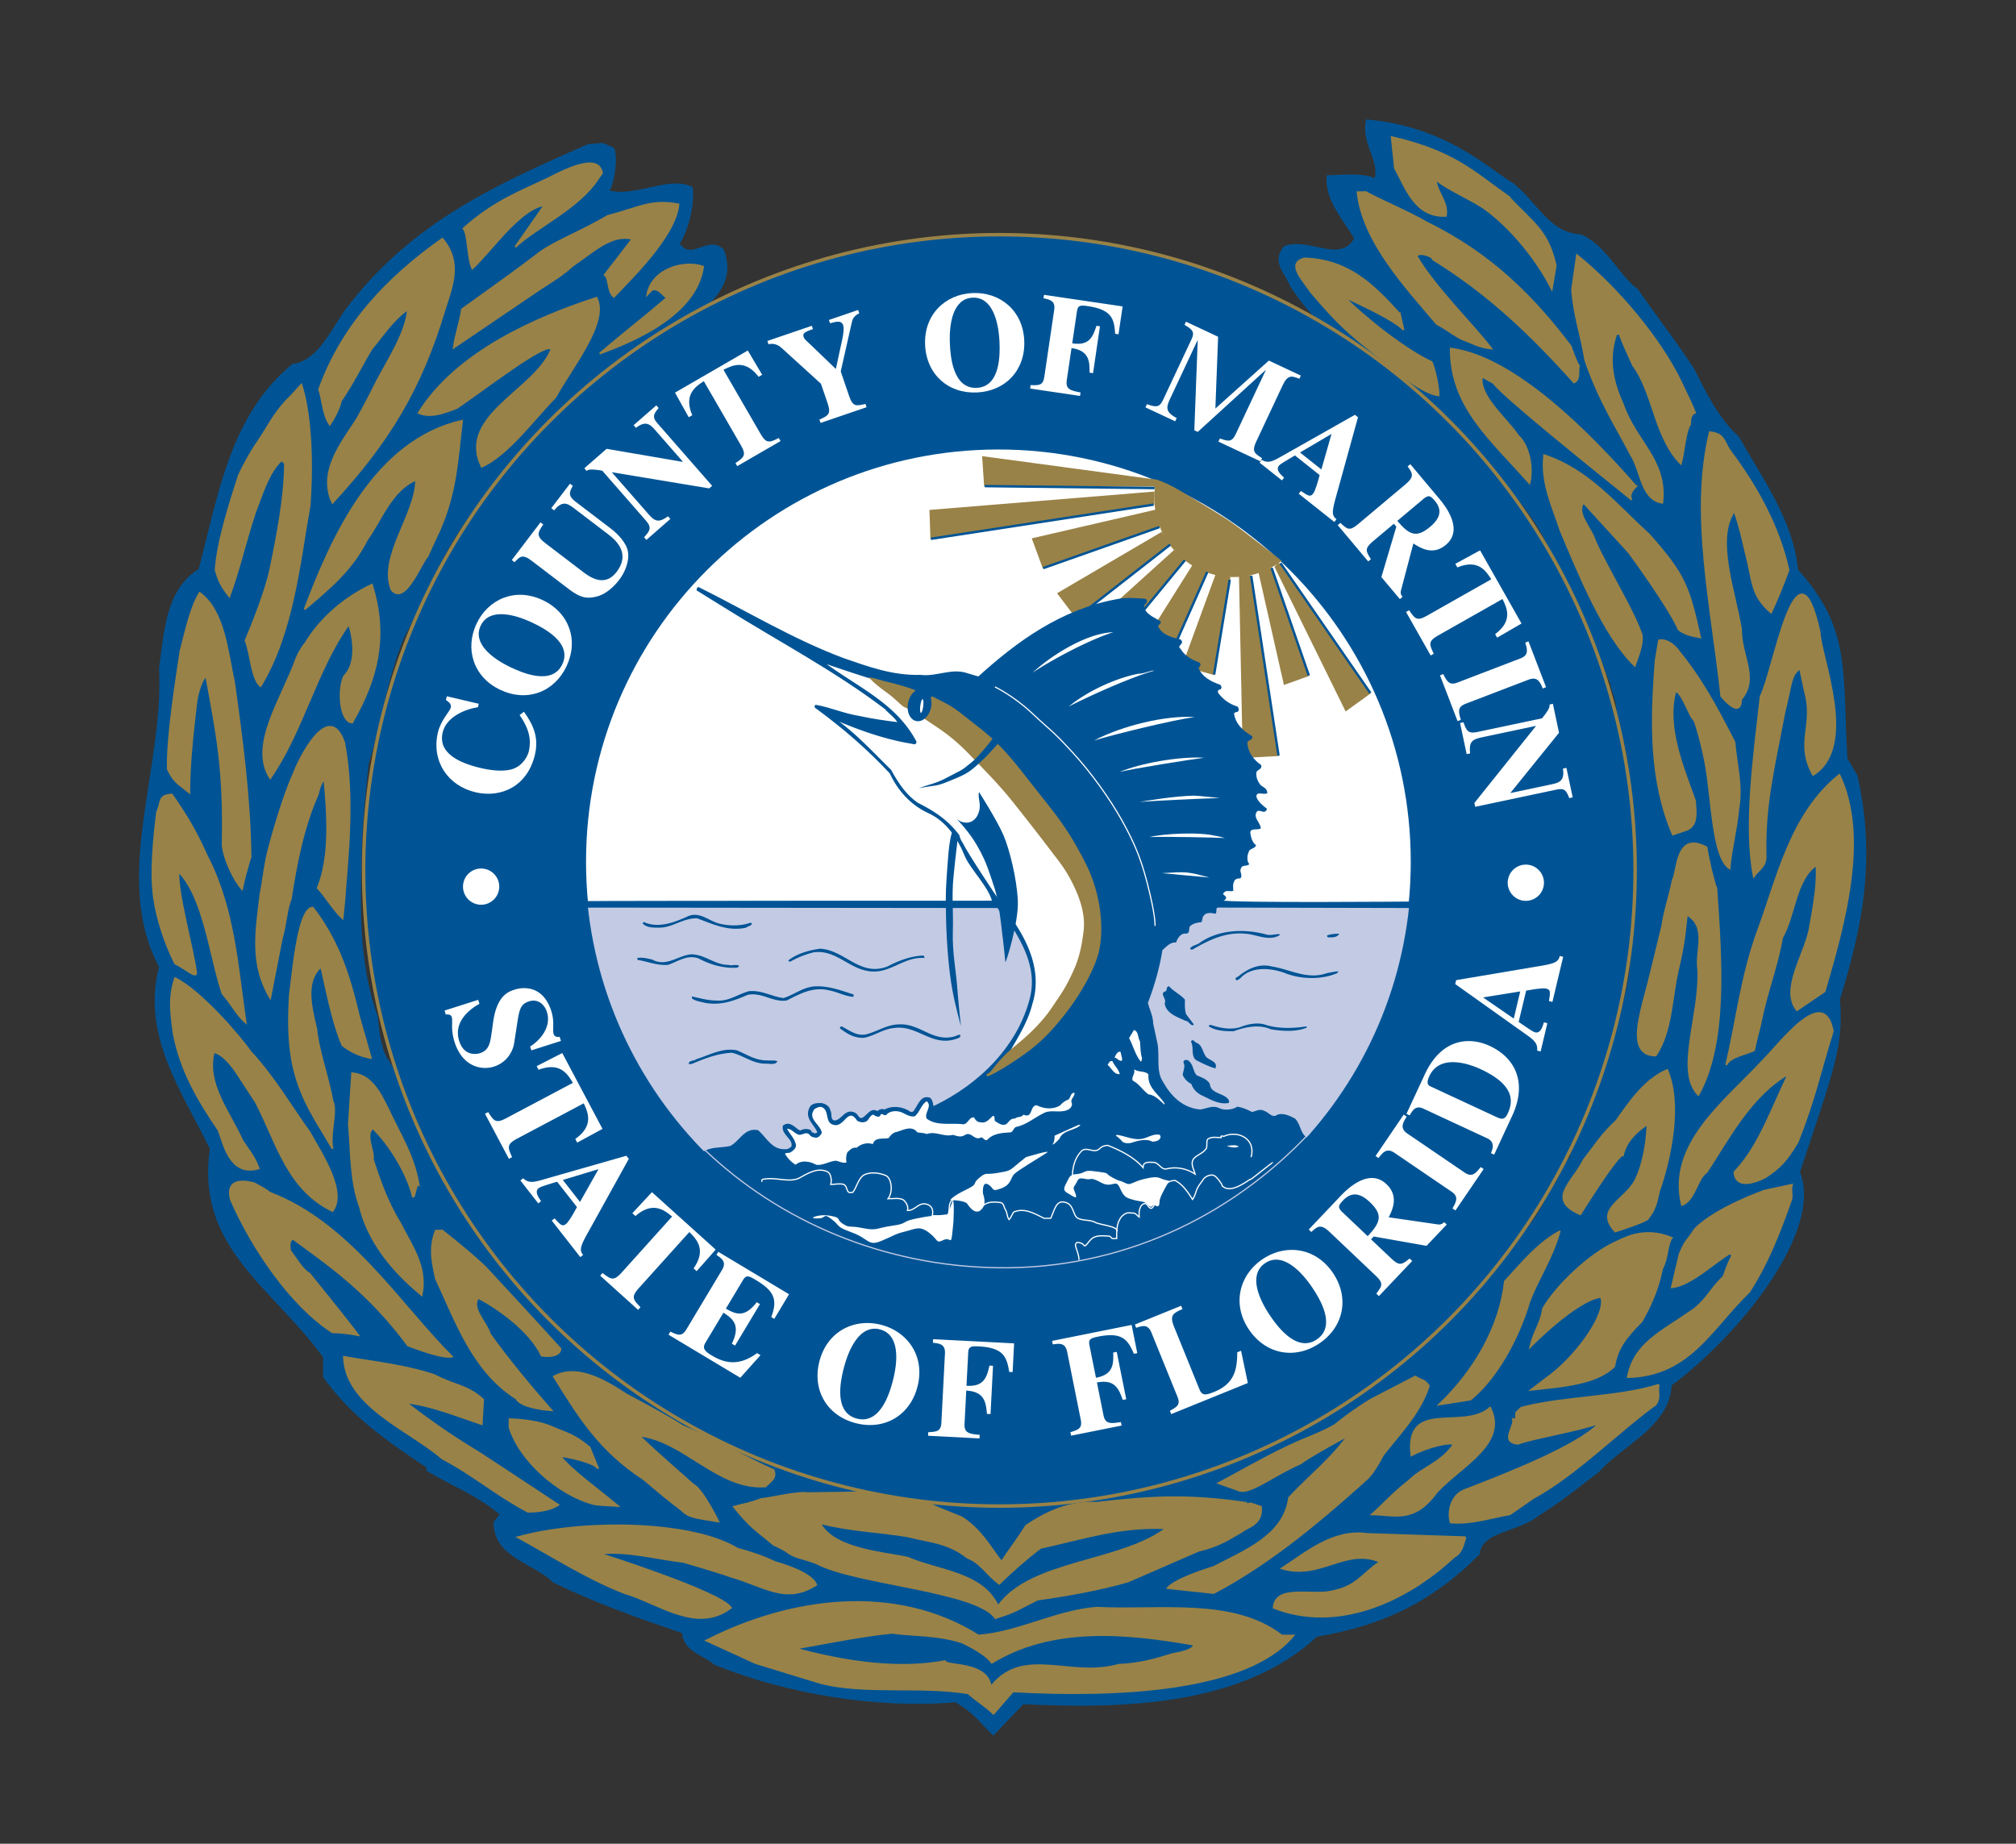 <svg xmlns="http://www.w3.org/2000/svg" xmlns:xlink="http://www.w3.org/1999/xlink" width="244.193" height="223.354" xml:space="preserve"><rect width="100%" height="100%" fill="#333333" stroke="none"/><defs><path id="a" d="M0 0h244.193v223.354H0z"/></defs><clipPath id="b"><use xlink:href="#a" overflow="visible"/></clipPath><path clip-path="url(#b)" fill="#005495" d="M183.075 22.241c2.777 1.953 4.368 6.092 8.34 6.291 3.003 1.201 4.589 4.969 6.885 6.617 2.12 3.116 4.324 5.853 6.787 9.602 1.39 2.783 2.996 6.063 5.396 8.215 2.814 4.925 6.686 10.321 7.146 16.08 6.496 7.196 5.377 12.237 5.994 22.874l1.223 2.075c2.365 10.521.396 18.789-2.125 27.072.471 5.794-.752 8.495-4.85 20.928 2.84 6.976-7.094 19.505-15.534 25.761-.189 4.976-6.026 7.3-8.702 10.413-2.17 1.616-4.435 3.548-7.328 5.318-2.384 1.987-6.973 1.894-7.211 4.729-6.029 6.029-12.058 8.627-19.656 9.926-8.938 8.341-23.239 8.756-35.552 8.162l-3.576 3.755c-1.626-1.626-2.396-2.799-4.579-3.991-9.341.827-20.446-.975-29.183-4.551-.994-.99-3.774-1.588-3.774-3.774-5.762-1.984-10.328-3.575-15.69-6.154-2.381-2.384-7.148-2.979-7.148-7.148l.792-.997c-2.78-2.381-5.957-3.573-8.938-5.359v-.396c-4.765-3.18-9.133-6.158-12.511-10.926v-2.384c-6.158-8.539-15.489-13.307-13.703-25.223-3.375-6.948-8.341-13.703-6.158-22.044-5.758-10.728.594-23.833 0-36.146.594-4.372.796-9.533 4.768-11.92 2.381-8.938 3.774-18.669 11.319-24.823 3.378-.399 4.966-4.967 7.152-7.549 7.746-9.73 17.279-14.099 28.598-19.065l1.742-.147 1.239.544c.434.771.198 3.774-.598 5.164 3.18.991 7.35-1.786 10.13-.398.198 1.987-.396 4.771-1.588 6.752 1.588 2.384 3.573-.99 5.362.795 2.183 5.759-4.966 7.948-7.152 11.521-7.743 3.771-13.505 9.335-19.068 15.291l.399.4c-7.148 5.361-9.334 13.108-12.91 19.662-2.183 5.362-2.692 10.271-4.284 15.237 0 0-.877 7.4-.877 11.772-.201 6.752-.201 12.91 1.984 19.065 0 0 .198 3.975 1.39 5.362 2.979 4.569 7.149 15.69 7.149 15.69 9.932 14.696 22.245 24.826 38.133 30.588-.198.595.598.793.994 1.388 5.362.993 11.322 3.374 17.477 3.773 16.087 3.576 35.155-1.39 48.66-8.539 4.765-2.585 7.743-5.959 12.511-8.541.399-1.787 3.774-1.388 4.173-3.973 0 0 10.775-10.96 11.373-14.335 1.855-1.987 1.421-3.069 2.815-4.46.107-2.101 2.11-3.755 2.494-6.824.906-1.62 1.375-4.199 2.312-5.841.824-3.755 1.878-5.865 2.457-10.444l.478-4.922-.469-17.474c-.236-2.695-.705-5.042-1.642-8.325.038-1.742-.554-2.252-.751-3.639-1.016-2.028-3.52-10.778-6.554-13.307-.991-2.186-.101-2.847-3.743-7.813-3.476-4.636-6.454-6.29-9.168-9.865-1.588-.595-2.78-2.579-4.368-3.174-1.689-2.188-5.661-5.167-5.661-5.167-3.806-2.648-6.29-4.303-9.269-8.771-.594-1.588-2.353-2.947-.761-4.736 3.177-.991 6.554 2.188 8.539-.991-1.192-2.183-3.576-4.566-3.375-7.545 1.39 0 4.17-.399 5.762.396.793-2.187-1.591-4.372-.997-7.151 9.369.831 14.467 5.759 17.48 7.614"/><path clip-path="url(#b)" fill="none" stroke="#005495" stroke-width=".294" d="M183.075 22.241c2.777 1.953 4.368 6.092 8.34 6.291 3.003 1.201 4.589 4.969 6.885 6.617 2.12 3.116 4.324 5.853 6.787 9.602 1.39 2.783 2.996 6.063 5.396 8.215 2.814 4.925 6.686 10.321 7.146 16.08 6.496 7.196 5.377 12.237 5.994 22.874l1.223 2.075c2.365 10.521.396 18.789-2.125 27.072.471 5.794-.752 8.495-4.85 20.928 2.84 6.976-7.094 19.505-15.534 25.761-.189 4.976-6.026 7.3-8.702 10.413-2.17 1.616-4.435 3.548-7.328 5.318-2.384 1.987-6.973 1.894-7.211 4.729-6.029 6.029-12.058 8.627-19.656 9.926-8.938 8.341-23.239 8.756-35.552 8.162l-3.576 3.755c-1.626-1.626-2.396-2.799-4.579-3.991-9.341.827-20.446-.975-29.183-4.551-.994-.99-3.774-1.588-3.774-3.774-5.762-1.984-10.328-3.575-15.69-6.154-2.381-2.384-7.148-2.979-7.148-7.148l.792-.997c-2.78-2.381-5.957-3.573-8.938-5.359v-.396c-4.765-3.18-9.133-6.158-12.511-10.926v-2.384c-6.158-8.539-15.489-13.307-13.703-25.223-3.375-6.948-8.341-13.703-6.158-22.044-5.758-10.728.594-23.833 0-36.146.594-4.372.796-9.533 4.768-11.92 2.381-8.938 3.774-18.669 11.319-24.823 3.378-.399 4.966-4.967 7.152-7.549 7.746-9.73 17.279-14.099 28.598-19.065l1.742-.147 1.239.544c.434.771.198 3.774-.598 5.164 3.18.991 7.35-1.786 10.13-.398.198 1.987-.396 4.771-1.588 6.752 1.588 2.384 3.573-.99 5.362.795 2.183 5.759-4.966 7.948-7.152 11.521-7.743 3.771-13.505 9.335-19.068 15.291l.399.4c-7.148 5.361-9.334 13.108-12.91 19.662-2.183 5.362-2.692 10.271-4.284 15.237 0 0-.877 7.4-.877 11.772-.201 6.752-.201 12.91 1.984 19.065 0 0 .198 3.975 1.39 5.362 2.979 4.569 7.149 15.69 7.149 15.69 9.932 14.696 22.245 24.826 38.133 30.588-.198.595.598.793.994 1.388 5.362.993 11.322 3.374 17.477 3.773 16.087 3.576 35.155-1.39 48.66-8.539 4.765-2.585 7.743-5.959 12.511-8.541.399-1.787 3.774-1.388 4.173-3.973 0 0 10.775-10.96 11.373-14.335 1.855-1.987 1.421-3.069 2.815-4.46.107-2.101 2.11-3.755 2.494-6.824.906-1.62 1.375-4.199 2.312-5.841.824-3.755 1.878-5.865 2.457-10.444l.478-4.922-.469-17.474c-.236-2.695-.705-5.042-1.642-8.325.038-1.742-.554-2.252-.751-3.639-1.016-2.028-3.52-10.778-6.554-13.307-.991-2.186-.101-2.847-3.743-7.813-3.476-4.636-6.454-6.29-9.168-9.865-1.588-.595-2.78-2.579-4.368-3.174-1.689-2.188-5.661-5.167-5.661-5.167-3.806-2.648-6.29-4.303-9.269-8.771-.594-1.588-2.353-2.947-.761-4.736 3.177-.991 6.554 2.188 8.539-.991-1.192-2.183-3.576-4.566-3.375-7.545 1.39 0 4.17-.399 5.762.396.793-2.187-1.591-4.372-.997-7.151 9.369.831 14.467 5.759 17.48 7.614z"/><path clip-path="url(#b)" fill="#998247" d="M182.644 23.773c3.079 3.28 4.847 4.139 5.793 8.394l-.475 2.837c-1.918-3.776-5.054-7.456-7.922-9.573-1.585-1.191-4.356-2.273-6.142-3.667.116 1.538 1.535 2.72 1.233 4.384-3.774.198-4.9-3.557-6.158-5.758l-.396-3.774c7.563 1.723 10.048 4.321 14.067 7.157"/><path clip-path="url(#b)" fill="none" stroke="#998247" stroke-width=".219" d="M182.644 23.773c3.079 3.28 4.847 4.139 5.793 8.394l-.475 2.837c-1.918-3.776-5.054-7.456-7.922-9.573-1.585-1.191-4.356-2.273-6.142-3.667.116 1.538 1.535 2.72 1.233 4.384-3.774.198-4.9-3.557-6.158-5.758l-.396-3.774c7.563 1.723 10.048 4.321 14.067 7.157z"/><path clip-path="url(#b)" fill="#998247" d="m72.914 20.978-.443.616c-2.286 3.604-7.473 5.909-10.058 8.328l3.551-5.083c-2.979.396-6.564 5.696-8.75 7.684-.591-1.302-.469-4.051-1.063-4.846 3.843-3.413 6.976-4.494 10.165-6.029 1.893-.948 6.202-3.252 6.598-.67"/><path clip-path="url(#b)" fill="none" stroke="#998247" stroke-width=".219" d="m72.914 20.978-.443.616c-2.286 3.604-7.473 5.909-10.058 8.328l3.551-5.083c-2.979.396-6.564 5.696-8.75 7.684-.591-1.302-.469-4.051-1.063-4.846 3.843-3.413 6.976-4.494 10.165-6.029 1.893-.948 6.202-3.252 6.598-.67z"/><path clip-path="url(#b)" fill="#998247" d="M165.435 23.286c2.853 1.475 4.938 2.276 7.397 3.683 7.963 3.894 13.062 9.23 17.43 14.986 0 0 .497 1.588.994 2.384-.201.598.198 1.588-.598 1.987-5.161-5.762-10.328-10.725-17.081-14.896 0-.398-1.787-.993-1.984-.398 2.186 3.773 6.677 8.11 9.042 11.184-1.418-.116-2.416-.721-3.073-.947-1.164-.396-2.129-1.299-3.522-2.028-3.639-4.302-9.001-9.995-9.596-15.954"/><path clip-path="url(#b)" fill="none" stroke="#998247" stroke-width=".219" d="M165.435 23.286c2.853 1.475 4.938 2.276 7.397 3.683 7.963 3.894 13.062 9.23 17.43 14.986 0 0 .497 1.588.994 2.384-.201.598.198 1.588-.598 1.987-5.161-5.762-10.328-10.725-17.081-14.896 0-.398-1.787-.993-1.984-.398 2.186 3.773 6.677 8.11 9.042 11.184-1.418-.116-2.416-.721-3.073-.947-1.164-.396-2.129-1.299-3.522-2.028-3.639-4.302-9.001-9.995-9.596-15.954h.991z"/><path clip-path="url(#b)" fill="#998247" d="M82.18 24.758c-.375 3.865-5.815 9.067-7.825 11.193-.827-.711-.516-2.255-1.11-2.651l3.375-4.372c-2.579-.595-4.589 1.446-7.23 3.239-1.733 1.52-2.255 1.689-4.136 2.957L54.969 42.1c.233-1.658.708-2.84.997-4.63 3.255-2.346 6.45-4.592 9.523-6.957 1.988-1.39 4.727-2.365 8.152-4.365 3.786-.957 5.088-2.02 8.539-1.39"/><path clip-path="url(#b)" fill="none" stroke="#998247" stroke-width=".219" d="M82.18 24.758c-.375 3.865-5.815 9.067-7.825 11.193-.827-.711-.516-2.255-1.11-2.651l3.375-4.372c-2.579-.595-4.589 1.446-7.23 3.239-1.733 1.52-2.255 1.689-4.136 2.957L54.969 42.1c.233-1.658.708-2.84.997-4.63 3.255-2.346 6.45-4.592 9.523-6.957 1.988-1.39 4.727-2.365 8.152-4.365 3.786-.957 5.088-2.02 8.539-1.39z"/><path clip-path="url(#b)" fill="#998247" d="M53.902 37.369c-2.988 9.947-6.875 16.188-13.627 23.534-1.789-3.774 1.202-7.397 2.988-10.174.72-1.306 1.302-2.365 2.375-4.522 1.409-2.689 3.573-5.957 3.774-8.737-1.79 1.192-3.183 3.355-4.375 4.746-.95 1.513-2.381 4.391-3.768 6.375-.132.836-.843 2.139-1.315 2.846-.827-1.063-.946-3.428-1.299-4.255 2.777-7.743 8.174-13.485 14.926-18.254 2.451 2.887 1.117 5.859.321 8.441"/><path clip-path="url(#b)" fill="none" stroke="#998247" stroke-width=".219" d="M53.902 37.369c-2.988 9.947-6.875 16.188-13.627 23.534-1.789-3.774 1.202-7.397 2.988-10.174.72-1.306 1.302-2.365 2.375-4.522 1.409-2.689 3.573-5.957 3.774-8.737-1.79 1.192-3.183 3.355-4.375 4.746-.95 1.513-2.381 4.391-3.768 6.375-.132.836-.843 2.139-1.315 2.846-.827-1.063-.946-3.428-1.299-4.255 2.777-7.743 8.174-13.485 14.926-18.254 2.451 2.887 1.117 5.859.321 8.441z"/><path clip-path="url(#b)" fill="#998247" d="M203.596 46.241c.664 1.456 1.161 2.318 1.721 3.743-.595.194-.595.99-.595 1.387-.629.993-.729 3.409-1.126 4.802-3.176-3.179-3.309-8.607-5.793-11.919-.661-1.488-1.223-2.617-1.62-3.806h-.399c-1.192 3.378-.195 6.356.796 8.539 1.557 4.535 5.362 6.755 4.765 11.916-2.582-.396-2.548-3.906-3.774-5.759-1.588-3.11-3.871-6.554-5.56-11.552-.497-3.145-1.324-5.129-1.588-8.507l.594-4.173c5.167 4.174 10.195 10.363 12.579 15.329"/><path clip-path="url(#b)" fill="none" stroke="#998247" stroke-width=".219" d="M203.596 46.241c.664 1.456 1.161 2.318 1.721 3.743-.595.194-.595.99-.595 1.387-.629.993-.729 3.409-1.126 4.802-3.176-3.179-3.309-8.607-5.793-11.919-.661-1.488-1.223-2.617-1.62-3.806h-.399c-1.192 3.378-.195 6.356.796 8.539 1.557 4.535 5.362 6.755 4.765 11.916-2.582-.396-2.548-3.906-3.774-5.759-1.588-3.11-3.871-6.554-5.56-11.552-.497-3.145-1.324-5.129-1.588-8.507l.594-4.173c5.167 4.174 10.195 10.363 12.579 15.329z"/><path clip-path="url(#b)" fill="#998247" d="m169.567 38.064.428 1.905c-.831-1.183-7.212-4.019-7.212-4.019 2.78 2.78 7.564 6.504 10.64 7.919.44 1.113.827 3.028.827 4.02-1.984-.195-5.557-3.192-7.211-4.607-3.475-2.784-4.818-3.828-8.293-7.963-.994-1.494-2.979-3.477-.695-4.008 5.163.199 8.141 2.979 11.516 6.753"/><path clip-path="url(#b)" fill="none" stroke="#998247" stroke-width=".219" d="m169.567 38.064.428 1.905c-.831-1.183-7.212-4.019-7.212-4.019 2.78 2.78 7.564 6.504 10.64 7.919.44 1.113.827 3.028.827 4.02-1.984-.195-5.557-3.192-7.211-4.607-3.475-2.784-4.818-3.828-8.293-7.963-.994-1.494-2.979-3.477-.695-4.008 5.163.199 8.141 2.979 11.516 6.753z"/><path clip-path="url(#b)" fill="#998247" d="M85.161 32.306c-.796 5.759-8.143 8.935-12.514 10.526 2.78-2.384 5.362-4.368 8.143-6.752-.595-.396-.991-1.192-1.787-.997l-.598.601c.598-3.18 4.57-4.174 6.756-3.378"/><path clip-path="url(#b)" fill="none" stroke="#998247" stroke-width=".219" d="M85.161 32.306c-.796 5.759-8.143 8.935-12.514 10.526 2.78-2.384 5.362-4.368 8.143-6.752-.595-.396-.991-1.192-1.787-.997l-.598.601c.598-3.18 4.57-4.174 6.756-3.378z"/><path clip-path="url(#b)" fill="#998247" d="M67.263 48.128c-2.365 2.362-5.737 7.017-8.916 8.407-2.979-6.158 6.457-9.234 8.441-14.203-.396-1.188-8.626 5.202-11.463 7.095-1.541.592-3.208 1.224-4.614.592 4.566-7.347 14.19-11.555 21.54-13.938 1.512 2.945-2.979 8.38-4.988 12.047"/><path clip-path="url(#b)" fill="none" stroke="#998247" stroke-width=".219" d="M67.263 48.128c-2.365 2.362-5.737 7.017-8.916 8.407-2.979-6.158 6.457-9.234 8.441-14.203-.396-1.188-8.626 5.202-11.463 7.095-1.541.592-3.208 1.224-4.614.592 4.566-7.347 14.19-11.555 21.54-13.938 1.512 2.945-2.979 8.38-4.988 12.047z"/><path clip-path="url(#b)" fill="#998247" d="M198.168 58.919c-1.126 1.126-.513 1.623-.513 1.623-4.28-3.46-15.75-12.659-16.734-14.134l-1.422-.796c-.396 2.381 2.909 4.997 4.369 7.148 1.497 1.396 1.79 4.171 1.39 5.762-4.963-5.563-9.533-9.338-9.533-16.288 7.743.995 16.882 10.329 22.443 16.685"/><path clip-path="url(#b)" fill="none" stroke="#998247" stroke-width=".219" d="M198.168 58.919c-1.126 1.126-.513 1.623-.513 1.623-4.28-3.46-15.75-12.659-16.734-14.134l-1.422-.796c-.396 2.381 2.909 4.997 4.369 7.148 1.497 1.396 1.79 4.171 1.39 5.762-4.963-5.563-9.533-9.338-9.533-16.288 7.743.995 16.882 10.329 22.443 16.685z"/><path clip-path="url(#b)" fill="#998247" d="M37.495 61.303c-1.192 6.551-1.963 15.263-5.938 21.817-1.06-.827-1.179-3.903-1.809-5.532.595-1.391 2.403-5.815 2.979-8.542.843-4.017 1.79-8.935 1.79-12.91l-.396-.396c-1.591 1.394-2.443 4.327-3.271 6.454-1.299 4.022-1.89 6.855-3.073 10.051-.947-1.183-1.299-1.893-1.654-3.195.201-3.446 1.89-8.627 2.831-11.52.833-1.718 1.425-2.78 2.783-4.769.887-1.443 1.95-3.334 3.488-4.752l1.277-1.406c1.798 5.661.993 14.7.993 14.7"/><path clip-path="url(#b)" fill="none" stroke="#998247" stroke-width=".219" d="M37.495 61.303c-1.192 6.551-1.963 15.263-5.938 21.817-1.06-.827-1.179-3.903-1.809-5.532.595-1.391 2.403-5.815 2.979-8.542.843-4.017 1.79-8.935 1.79-12.91l-.396-.396c-1.591 1.394-2.443 4.327-3.271 6.454-1.299 4.022-1.89 6.855-3.073 10.051-.947-1.183-1.299-1.893-1.654-3.195.201-3.446 1.89-8.627 2.831-11.52.833-1.718 1.425-2.78 2.783-4.769.887-1.443 1.95-3.334 3.488-4.752l1.277-1.406c1.798 5.661.993 14.7.993 14.7z"/><path clip-path="url(#b)" fill="#998247" d="M55.966 50.975c-.598 4.966-.711 8.661-2.771 13.348 0 0-.604 1.232-1.421 3.075-.792.793-2.717 6.029-4.35 4.032-1.588-3.972 2.979-9.136 2.979-13.307-2.979 1.192-4.303 5.017-5.957 7.266-1.89 3.78-4.768 6.041-7.545 8.425 3.374-8.938 8.538-20.456 19.065-22.839"/><path clip-path="url(#b)" fill="none" stroke="#998247" stroke-width=".219" d="M55.966 50.975c-.598 4.966-.711 8.661-2.771 13.348 0 0-.604 1.232-1.421 3.075-.792.793-2.717 6.029-4.35 4.032-1.588-3.972 2.979-9.136 2.979-13.307-2.979 1.192-4.303 5.017-5.957 7.266-1.89 3.78-4.768 6.041-7.545 8.425 3.374-8.938 8.538-20.456 19.065-22.839z"/><path clip-path="url(#b)" fill="#998247" d="M209.544 54.607c3.166 4.221 5.902 9.079 7.094 14.441-.795 2.183-1.291 3.34-2.119 5.161-2.48-2.151-2.15-3.806-3.045-7.148-.43-1.79-.594-2.78-1.389-5.164-2.35 3.374 0 9.532.795 14.3 0 3.375 2.182 5.957 0 8.542 0 0 .164 2.545-2.385-.396-1.191-11.124-3.773-22.05-1.389-31.979 1.786.199 1.642 1.051 2.438 2.243"/><path clip-path="url(#b)" fill="none" stroke="#998247" stroke-width=".219" d="M209.544 54.607c3.166 4.221 5.902 9.079 7.094 14.441-.795 2.183-1.291 3.34-2.119 5.161-2.48-2.151-2.15-3.806-3.045-7.148-.43-1.79-.594-2.78-1.389-5.164-2.35 3.374 0 9.532.795 14.3 0 3.375 2.182 5.957 0 8.542 0 0 .164 2.545-2.385-.396-1.191-11.124-3.773-22.05-1.389-31.979 1.786.199 1.642 1.051 2.438 2.243z"/><path clip-path="url(#b)" fill="#998247" d="M199.785 64.797c4.321 4.888 4.758 6.256 6.148 12.41-1.183-.232-1.805-.346-2.601-.943-1.16-2.714-6.022-9.334-6.022-9.334l-5.498-6.023c-.994 1.189.959 3.143 1.358 4.535 1.532 3.494 4.485 8.102 5.667 11.414.239 1.132-.494 2.824-.827 3.783-3.78-3.664-6.796-11.196-8.979-16.357-.95-2.916-2.372-5.752-1.988-9.137 5.367 1.787 8.603 5.869 12.742 9.652"/><path clip-path="url(#b)" fill="none" stroke="#998247" stroke-width=".219" d="M199.785 64.797c4.321 4.888 4.758 6.256 6.148 12.41-1.183-.232-1.805-.346-2.601-.943-1.16-2.714-6.022-9.334-6.022-9.334l-5.498-6.023c-.994 1.189.959 3.143 1.358 4.535 1.532 3.494 4.485 8.102 5.667 11.414.239 1.132-.494 2.824-.827 3.783-3.78-3.664-6.796-11.196-8.979-16.357-.95-2.916-2.372-5.752-1.988-9.137 5.367 1.787 8.603 5.869 12.742 9.652z"/><path clip-path="url(#b)" fill="#998247" d="M42.659 87.517c-1.394 0-1.79-3.774-.994-5.561 1.588-1.588 1.192-4.566.598-6.353-3.975 5.561-5.563 12.907-9.532 18.669-2.585-3.976 1.428-9.614 3.205-14.581.352-.827.865-1.575 1.063-1.773 1.774-2.953 4.667-5.494 8.042-7.083 1.986 6.353.596 11.518-2.382 16.682"/><path clip-path="url(#b)" fill="none" stroke="#998247" stroke-width=".219" d="M42.659 87.517c-1.394 0-1.79-3.774-.994-5.561 1.588-1.588 1.192-4.566.598-6.353-3.975 5.561-5.563 12.907-9.532 18.669-2.585-3.976 1.428-9.614 3.205-14.581.352-.827.865-1.575 1.063-1.773 1.774-2.953 4.667-5.494 8.042-7.083 1.986 6.353.596 11.518-2.382 16.682z"/><path clip-path="url(#b)" fill="#998247" d="M28.368 82.765c.947 6.856 1.89 13.832 1.978 21.04-.443 1.425-.795 2.721-1.031 3.903-.947-1.063-2.148-3.507-2.346-5.293.217-9.247-.73-13.621-1.985-20.459-.399 0-1.107 1.991-1.227 3.293-.475 4.139-.83 7.447-.83 10.756-1.381-1.113-1.89-1.299-2.598-2.837-.12-3.78 1.063-11.111 1.538-14.304.532-1.962 1.18-5.201 2.321-7.035 2.998 2.19 3.353 7.152 4.18 10.936"/><path clip-path="url(#b)" fill="none" stroke="#998247" stroke-width=".219" d="M28.368 82.765c.947 6.856 1.89 13.832 1.978 21.04-.443 1.425-.795 2.721-1.031 3.903-.947-1.063-2.148-3.507-2.346-5.293.217-9.247-.73-13.621-1.985-20.459-.399 0-1.107 1.991-1.227 3.293-.475 4.139-.83 7.447-.83 10.756-1.381-1.113-1.89-1.299-2.598-2.837-.12-3.78 1.063-11.111 1.538-14.304.532-1.962 1.18-5.201 2.321-7.035 2.998 2.19 3.353 7.152 4.18 10.936z"/><path clip-path="url(#b)" fill="#998247" d="M220.414 76.594c.064 2.916 4.701 13.835-.797 17.279-2.182-3.973.199-5.96-.994-10.131l-.594-2.776c-1.191.858-1.027 2.019-1.855 5.161-1.324 6.953-2.48 11.419-2.314 17.678 0 1.192-.834 1.538-1.426 2.368-1.188-6.154.035-14.684.832-21.833 1.583-2.979 4.366-20.458 7.148-7.746"/><path clip-path="url(#b)" fill="none" stroke="#998247" stroke-width=".219" d="M220.414 76.594c.064 2.916 4.701 13.835-.797 17.279-2.182-3.973.199-5.96-.994-10.131l-.594-2.776c-1.191.858-1.027 2.019-1.855 5.161-1.324 6.953-2.48 11.419-2.314 17.678 0 1.192-.834 1.538-1.426 2.368-1.188-6.154.035-14.684.832-21.833 1.583-2.979 4.366-20.458 7.148-7.746z"/><path clip-path="url(#b)" fill="#998247" d="M203.433 79.01c2.583 3.179 4.303 6.29 6.653 10.894.295 3.174.959 5.161.465 8.14-.201 2.384-.865 4.768-1.061 7.152-2.088-1.359-2.119-8.608-2.915-12.778-.528-2.78-1.122-4.532-1.324-5.13-.594-.399-1.522-3.541-2.314-3.541-1.192 4.368.991 9.331 2.384 13.307.021 1.081.494 3.091-1.28 3.563l-1.416.476c-2.783-6.555-2.667-13.571-2.073-21.119l.396-2.384c.796-.203 1.821.429 2.485 1.42"/><path clip-path="url(#b)" fill="none" stroke="#998247" stroke-width=".219" d="M203.433 79.01c2.583 3.179 4.303 6.29 6.653 10.894.295 3.174.959 5.161.465 8.14-.201 2.384-.865 4.768-1.061 7.152-2.088-1.359-2.119-8.608-2.915-12.778-.528-2.78-1.122-4.532-1.324-5.13-.594-.399-1.522-3.541-2.314-3.541-1.192 4.368.991 9.331 2.384 13.307.021 1.081.494 3.091-1.28 3.563l-1.416.476c-2.783-6.555-2.667-13.571-2.073-21.119l.396-2.384c.796-.203 1.821.429 2.485 1.42z"/><path clip-path="url(#b)" fill="#998247" d="M41.665 89.9c1.362 6.696.299 15.21.06 18.993l-.233 2.361c-.947-.827-2.211-2.884-3.006-3.676 1.585-3.888 1.192-9.137.795-13.307-.629 1.142-.509.908-.795 1.984-1.787 3.972-2.67 8.733-3.262 12.637-.519 1.224-.588 3.072-1.104 4.84l-1.393 7.148c-2.381-3.972-1.758-7.853-1.167-12.583.399-1.987.472-3.664 1.18-6.148 0 0 1.421-5.315 2.768-8.277.795-2.182 4.327-9.098 6.157-3.972"/><path clip-path="url(#b)" fill="none" stroke="#998247" stroke-width=".219" d="M41.665 89.9c1.362 6.696.299 15.21.06 18.993l-.233 2.361c-.947-.827-2.211-2.884-3.006-3.676 1.585-3.888 1.192-9.137.795-13.307-.629 1.142-.509.908-.795 1.984-1.787 3.972-2.67 8.733-3.262 12.637-.519 1.224-.588 3.072-1.104 4.84l-1.393 7.148c-2.381-3.972-1.758-7.853-1.167-12.583.399-1.987.472-3.664 1.18-6.148 0 0 1.421-5.315 2.768-8.277.795-2.182 4.327-9.098 6.157-3.972z"/><path clip-path="url(#b)" fill="#998247" d="m221.007 120.09-3.344 2.283c-1.984-2.384.828-6.617 1.488-9.599.531-2.881 1.061-5.793.865-7.979-2.582 1.79-2.582 6.093-4.17 8.81-.564 3.406-1.824 6.454-2.582 10.259-.203.991-.566 2.151-.797 3.375-.924.431-2.98.796-3.377 1.789 1.293-5.494 1.789-10.526 3.777-16.086 2.381-6.356 3.969-14.301 9.928-19.065 3.574 7.544.597 18.07-1.788 26.213"/><path clip-path="url(#b)" fill="none" stroke="#998247" stroke-width=".219" d="m221.007 120.09-3.344 2.283c-1.984-2.384.828-6.617 1.488-9.599.531-2.881 1.061-5.793.865-7.979-2.582 1.79-2.582 6.093-4.17 8.81-.564 3.406-1.824 6.454-2.582 10.259-.203.991-.566 2.151-.797 3.375-.924.431-2.98.796-3.377 1.789 1.293-5.494 1.789-10.526 3.777-16.086 2.381-6.356 3.969-14.301 9.928-19.065 3.574 7.544.597 18.07-1.788 26.213z"/><path clip-path="url(#b)" fill="#998247" d="M25.06 103.691c3.309 6.381 3.695 13.42 4.686 20.172-1.091-.972-1.497-1.969-2.796-3.503-1.506-4.457-2.202-11.574-5.321-14.778-.236 2.361 1.893 9.932 2.129 12.294-.022.632-1.183-.472-2.547-1.161-1.195-2.384-2.18-5.34-2.535-7.824-.475-3.073-.041-7.341.355-10.521.588-1.302.117-2.01 1.78-2.113 1.645 2.352 2.827 4.242 4.249 7.434"/><path clip-path="url(#b)" fill="none" stroke="#998247" stroke-width=".219" d="M25.06 103.691c3.309 6.381 3.695 13.42 4.686 20.172-1.091-.972-1.497-1.969-2.796-3.503-1.506-4.457-2.202-11.574-5.321-14.778-.236 2.361 1.893 9.932 2.129 12.294-.022.632-1.183-.472-2.547-1.161-1.195-2.384-2.18-5.34-2.535-7.824-.475-3.073-.041-7.341.355-10.521.588-1.302.117-2.01 1.78-2.113 1.645 2.352 2.827 4.242 4.249 7.434z"/><path clip-path="url(#b)" fill="#998247" d="M207.898 107.645c.598 8.737 1.324 18.7-2.182 24.99-2.784-2.814.195-9.532 0-15.096-.399-2.381 1.191-5.161-1.39-6.752-.201 1.591-.233 3.145-1.06 6.62-.827 3.475-.729 7.481-2.714 10.46-3.179 0-2.085-4.007-1.588-6.158.991-3.639 1.786-7.148 2.381-9.532.264-1.887.928-3.705 1.261-5.525.661-1.158.327-5.991 4.101-4.007.201 1.392.83 4.072 1.191 5"/><path clip-path="url(#b)" fill="none" stroke="#998247" stroke-width=".219" d="M207.898 107.645c.598 8.737 1.324 18.7-2.182 24.99-2.784-2.814.195-9.532 0-15.096-.399-2.381 1.191-5.161-1.39-6.752-.201 1.591-.233 3.145-1.06 6.62-.827 3.475-.729 7.481-2.714 10.46-3.179 0-2.085-4.007-1.588-6.158.991-3.639 1.786-7.148 2.381-9.532.264-1.887.928-3.705 1.261-5.525.661-1.158.327-5.991 4.101-4.007.201 1.392.83 4.072 1.191 5z"/><path clip-path="url(#b)" fill="#998247" d="m43.499 123.197 1.421 4.966a7.521 7.521 0 0 1-3.431-1.541c-1.299-2.837-2.328-8.678-2.604-9.514-2.007 1.83-1.183 4.925-.585 7.504.283 2.724 1.38 5.604 1.975 8.784.598 1.191-.399 3.972 0 5.759-.994-1.787-2.824-4.479-3.752-6.856-1.67-4.004-1.613-8.039-1.412-11.81.396-2.783.994-10.529 2.78-10.529 3.177 4.17 4.428 8.27 5.608 13.237"/><path clip-path="url(#b)" fill="none" stroke="#998247" stroke-width=".219" d="m43.499 123.197 1.421 4.966a7.521 7.521 0 0 1-3.431-1.541c-1.299-2.837-2.328-8.678-2.604-9.514-2.007 1.83-1.183 4.925-.585 7.504.283 2.724 1.38 5.604 1.975 8.784.598 1.191-.399 3.972 0 5.759-.994-1.787-2.824-4.479-3.752-6.856-1.67-4.004-1.613-8.039-1.412-11.81.396-2.783.994-10.529 2.78-10.529 3.177 4.17 4.428 8.27 5.608 13.237z"/><path clip-path="url(#b)" fill="#998247" d="M30.378 127.452c2.836 3.072 4.727 6.381 7.117 9.715 1.277 2.343 4.566 7.155 2.78 9.536-5.522-2.702-6.705-8.256-9.303-13.222l-2.013-3.073s-1.632-2.742-3.073-2.956c-.947 3.899 1.89 7.212 3.462 10.712.793 1.229 1.384 1.818 1.988 3.375-3.56 1.047-4.271-3.211-4.859-4.63-2.582-3.774-4.611-7.328-5.438-11.702-.355-2.602-.594-4.372.17-6.706 3.171 1.586 7.816 7.039 9.169 8.951"/><path clip-path="url(#b)" fill="none" stroke="#998247" stroke-width=".219" d="M30.378 127.452c2.836 3.072 4.727 6.381 7.117 9.715 1.277 2.343 4.566 7.155 2.78 9.536-5.522-2.702-6.705-8.256-9.303-13.222l-2.013-3.073s-1.632-2.742-3.073-2.956c-.947 3.899 1.89 7.212 3.462 10.712.793 1.229 1.384 1.818 1.988 3.375-3.56 1.047-4.271-3.211-4.859-4.63-2.582-3.774-4.611-7.328-5.438-11.702-.355-2.602-.594-4.372.17-6.706 3.171 1.586 7.816 7.039 9.169 8.951z"/><path clip-path="url(#b)" fill="#998247" d="m213.736 144.24 3.309-.711c-.197.598.117 1.419-.117 1.891-1.393 3.972-2.871 7.705-5.057 11.08-4.566 4.371-7.148 10.13-14.696 10.328.792-4.114 3.972-5.394 7.995-8.209 1.711-1.374 1.912-2.33 3.6-3.979 1.045-3.069 1.227-2.242.828-2.837-1.771.947-4.727 3.903-7.092 4.14l.944-4.02c.827-1.891.701-1.286 1.893-3.073 2.58-2.581 8.393-4.61 8.393-4.61"/><path clip-path="url(#b)" fill="none" stroke="#998247" stroke-width=".219" d="m213.736 144.24 3.309-.711c-.197.598.117 1.419-.117 1.891-1.393 3.972-2.871 7.705-5.057 11.08-4.566 4.371-7.148 10.13-14.696 10.328.792-4.114 3.972-5.394 7.995-8.209 1.711-1.374 1.912-2.33 3.6-3.979 1.045-3.069 1.227-2.242.828-2.837-1.771.947-4.727 3.903-7.092 4.14l.944-4.02c.827-1.891.701-1.286 1.893-3.073 2.58-2.581 8.393-4.61 8.393-4.61z"/><path clip-path="url(#b)" fill="#998247" d="M210.085 142.001c2.939-3.082 4.371-7.347 6.553-11.913-4.676 2.686-7.393 8.12-9.928 11.913-1.192.796-1.391 3.378-2.979 3.976-1.79-7.35 5.159-12.495 9.766-17.461 2.248-2.246 7.449-9.341 8.504-3.595-1.787 5.761-2.121 7.972-4.246 13.407-1.418 2.364-2.111 3.078-3.896 4.271 0 0-3.576 1.987-3.774-.598"/><path clip-path="url(#b)" fill="none" stroke="#998247" stroke-width=".219" d="M210.085 142.001c2.939-3.082 4.371-7.347 6.553-11.913-4.676 2.686-7.393 8.12-9.928 11.913-1.192.796-1.391 3.378-2.979 3.976-1.79-7.35 5.159-12.495 9.766-17.461 2.248-2.246 7.449-9.341 8.504-3.595-1.787 5.761-2.121 7.972-4.246 13.407-1.418 2.364-2.111 3.078-3.896 4.271 0 0-3.576 1.987-3.774-.598z"/><path clip-path="url(#b)" fill="#998247" d="M200.948 144.319c-.33 1.557-.497 2.22-1.39 3.377-.761.497-3.903 1.488-3.903 1.488-2.585-2.777 1.223-3.739 2.478-6.287 1.39-2.912 1.425-6.721 1.425-6.721-1.189.792-2.579 1.984-2.981 3.773-.594-.198-5.161 7.149-5.161 7.149-4.17-1.787-.896-3.872.396-6.555 1.522-1.95 2.186-3.11 3.975-4.765 1.522-2.151 3.375-4.963 6.152-6.158 1.79 4.176.399 10.73-.991 14.699"/><path clip-path="url(#b)" fill="none" stroke="#998247" stroke-width=".219" d="M200.948 144.319c-.33 1.557-.497 2.22-1.39 3.377-.761.497-3.903 1.488-3.903 1.488-2.585-2.777 1.223-3.739 2.478-6.287 1.39-2.912 1.425-6.721 1.425-6.721-1.189.792-2.579 1.984-2.981 3.773-.594-.198-5.161 7.149-5.161 7.149-4.17-1.787-.896-3.872.396-6.555 1.522-1.95 2.186-3.11 3.975-4.765 1.522-2.151 3.375-4.963 6.152-6.158 1.79 4.176.399 10.73-.991 14.699z"/><path clip-path="url(#b)" fill="#998247" d="M47.027 134.39c1.438 3.111 3.088 5.564 3.683 9.14-.346-.273-.459 1.708-.708 1.419-.591-2.602-2.73-6.24-4.847-8.274-.994.795.195 2.792 0 3.783.792 2.384 1.673 5.054 3.261 7.636 1.466 2.884 3.356 5.369 2.648 8.794-2.384-1.981-6.221-5.611-7.448-10.637-1.192-3.18-1.063-6.859-1.355-10.073l.393-6.158c2.386.2 3.446 2.514 4.373 4.37"/><path clip-path="url(#b)" fill="none" stroke="#998247" stroke-width=".219" d="M47.027 134.39c1.438 3.111 3.088 5.564 3.683 9.14-.346-.273-.459 1.708-.708 1.419-.591-2.602-2.73-6.24-4.847-8.274-.994.795.195 2.792 0 3.783.792 2.384 1.673 5.054 3.261 7.636 1.466 2.884 3.356 5.369 2.648 8.794-2.384-1.981-6.221-5.611-7.448-10.637-1.192-3.18-1.063-6.859-1.355-10.073l.393-6.158c2.386.2 3.446 2.514 4.373 4.37z"/><path clip-path="url(#b)" fill="#998247" d="M30.743 143.328c.582.321 1.484.749 1.884 1.148 9.693 3.664 15.747 13.504 22.103 19.86-1.179.236-4.252-.946-5.318-1.349-4.847-6.573-9.813-9.886-13.904-12.907-.594.194-.396.99-.396 1.387.705.928 1.566 2.422 2.362 2.821 0 0 4.607 5.677 5.909 7.447-1.183-.236-2.312-.337-3.107-.337-4.962-3.177-9.733-10.127-12.313-16.087-.777-3.083 2.61-1.983 2.78-1.983"/><path clip-path="url(#b)" fill="none" stroke="#998247" stroke-width=".219" d="M30.743 143.328c.582.321 1.484.749 1.884 1.148 9.693 3.664 15.747 13.504 22.103 19.86-1.179.236-4.252-.946-5.318-1.349-4.847-6.573-9.813-9.886-13.904-12.907-.594.194-.396.99-.396 1.387.705.928 1.566 2.422 2.362 2.821 0 0 4.607 5.677 5.909 7.447-1.183-.236-2.312-.337-3.107-.337-4.962-3.177-9.733-10.127-12.313-16.087-.777-3.083 2.61-1.983 2.78-1.983z"/><path clip-path="url(#b)" fill="#998247" d="M53.582 149.087c1.979 1.534 4.844 3.972 5.523 4.752 0 0 5.673 6.123 8.778 9.545 0 .796-1.22 1.032-2.274.837-1.394-2.981-5.202-5.677-7.658-6.991-.994 1.191.994 2.997 1.393 4.387 2.01 2.837 4.847 6.269 7.444 9.222 0 0-3.658-.227-4.252-1.419-5.202-3.308-7.215-9.104-9.75-14.57-.302-1.623-.893-3.517 0-5.762"/><path clip-path="url(#b)" fill="none" stroke="#998247" stroke-width=".219" d="M53.582 149.087c1.979 1.534 4.844 3.972 5.523 4.752 0 0 5.673 6.123 8.778 9.545 0 .796-1.22 1.032-2.274.837-1.394-2.981-5.202-5.677-7.658-6.991-.994 1.191.994 2.997 1.393 4.387 2.01 2.837 4.847 6.269 7.444 9.222 0 0-3.658-.227-4.252-1.419-5.202-3.308-7.215-9.104-9.75-14.57-.302-1.623-.893-3.517 0-5.762h.796z"/><path clip-path="url(#b)" fill="#998247" d="M188.909 149.185c-.871 3.201-2.607 5.711-3.648 8.441-1.393 4.768-4.173 9.532-7.152 11.916l-3.774.598c4.17-3.973 7.35-9.334 7.944-14.895 2.186-2.384 4.045-4.668 6.63-6.06"/><path clip-path="url(#b)" fill="none" stroke="#998247" stroke-width=".219" d="M188.909 149.185c-.871 3.201-2.607 5.711-3.648 8.441-1.393 4.768-4.173 9.532-7.152 11.916l-3.774.598c4.17-3.973 7.35-9.334 7.944-14.895 2.186-2.384 4.045-4.668 6.63-6.06z"/><path clip-path="url(#b)" fill="#998247" d="M202.464 149.955c-.645 1.217-.396 2.302-1.142 3.742-.459 2.331-1.343 4.396-2.481 6.382-1.988 1.987-2.954 3.305-3.312 5.44-2.183 2.183-6.472 2.438-10.048 2.837l2.485-1.894c3.189-2.481 6.736-7.444 5.957-9.359-3.003.377-8.561 6.048-8.561 6.048.447-1.935 1.302-2.837 1.538-4.607 1.667-2.899 5.702-6.592 8.51-7.919 1.041-.443 3.55-2.13 7.054-.67"/><path clip-path="url(#b)" fill="none" stroke="#998247" stroke-width=".219" d="M202.464 149.955c-.645 1.217-.396 2.302-1.142 3.742-.459 2.331-1.343 4.396-2.481 6.382-1.988 1.987-2.954 3.305-3.312 5.44-2.183 2.183-6.472 2.438-10.048 2.837l2.485-1.894c3.189-2.481 6.736-7.444 5.957-9.359-3.003.377-8.561 6.048-8.561 6.048.447-1.935 1.302-2.837 1.538-4.607 1.667-2.899 5.702-6.592 8.51-7.919 1.041-.443 3.55-2.13 7.054-.67z"/><path clip-path="url(#b)" fill="#998247" d="M52.604 166.583c2.61 1.361 3.9 1.183 5.91 2.956l-.164 2.981c-2.981-.991-6.102-2.274-9.177-2.626a86.77 86.77 0 0 0 8.75 6.028c1.657 1.063 9.696 6.382 9.696 6.382-1.063.708-2.673.827-3.667.827-3.774-1.984-6.595-4.453-10.369-6.441-4.17-3.572-11.718-6.353-11.917-12.31 3.374.596 7.362 1.011 10.938 2.203"/><path clip-path="url(#b)" fill="none" stroke="#998247" stroke-width=".219" d="M52.604 166.583c2.61 1.361 3.9 1.183 5.91 2.956l-.164 2.981c-2.981-.991-6.102-2.274-9.177-2.626a86.77 86.77 0 0 0 8.75 6.028c1.657 1.063 9.696 6.382 9.696 6.382-1.063.708-2.673.827-3.667.827-3.774-1.984-6.595-4.453-10.369-6.441-4.17-3.572-11.718-6.353-11.917-12.31 3.374.596 7.362 1.011 10.938 2.203z"/><path clip-path="url(#b)" fill="#998247" d="M82.629 172.731c4.333 1.836 7.872 3.966 11.07 5.353.399.994-.396 1.39-.991 1.984-5.758.396-9.841-5.563-15.297-6.158 1.79 1.79 5.218 4.73 6.52 5.91 1.183.585 3.073 4.494 3.073 4.494-2.837-.472-3.544-.472-4.491-1.419-1.418-1.063-2.849-2.255-4.494-3.664-5.447-3.531-7.954-7.702-10.929-12.47 2.579-1.39 5.607.06 8.803 2.183 0 0 4.962 2.605 6.736 3.787"/><path clip-path="url(#b)" fill="none" stroke="#998247" stroke-width=".219" d="M82.629 172.731c4.333 1.836 7.872 3.966 11.07 5.353.399.994-.396 1.39-.991 1.984-5.758.396-9.841-5.563-15.297-6.158 1.79 1.79 5.218 4.73 6.52 5.91 1.183.585 3.073 4.494 3.073 4.494-2.837-.472-3.544-.472-4.491-1.419-1.418-1.063-2.849-2.255-4.494-3.664-5.447-3.531-7.954-7.702-10.929-12.47 2.579-1.39 5.607.06 8.803 2.183 0 0 4.962 2.605 6.736 3.787z"/><path clip-path="url(#b)" fill="#998247" d="M136.601 191.589c-3.378.99-7.96 1.786-10.938 2.183-2.384 1.191-2.481 1.422-5.085 2.249-2.246-3.313-17.024-4.14-21.631-6.621-1.774-.71-2.686-.626-3.784-1.537-.396-.198-.591-.355-1.418-.708-2.387-1.987-2.827-2.116-4.846-4.614 1.387-.393 1.557-.292 3.309-.946.965-.054 4.365-.902 5.557-.708l8.274-.116c3.217.654 3.664.236 6.331 1.286 1.352.721 2.783 1.192 4.17 1.787 2.384 1.588 3.377 3.575 4.768 5.362 1.192-1.787 1.984-2.78 2.979-4.369 1.853-1.232 4.765-2.981 8.539-2.78 6.954-.795 11.124-.993 18.075 0-.198.396.572-.068.773.133l1.063.352c.208 2.177-1.67 2.438-2.246 2.957-2.013 1.183-2.928 1.783-5.321 2.365"/><path clip-path="url(#b)" fill="none" stroke="#998247" stroke-width=".219" d="M136.601 191.589c-3.378.99-7.96 1.786-10.938 2.183-2.384 1.191-2.481 1.422-5.085 2.249-2.246-3.313-17.024-4.14-21.631-6.621-1.774-.71-2.686-.626-3.784-1.537-.396-.198-.591-.355-1.418-.708-2.387-1.987-2.827-2.116-4.846-4.614 1.387-.393 1.557-.292 3.309-.946.965-.054 4.365-.902 5.557-.708l8.274-.116c3.217.654 3.664.236 6.331 1.286 1.352.721 2.783 1.192 4.17 1.787 2.384 1.588 3.377 3.575 4.768 5.362 1.192-1.787 1.984-2.78 2.979-4.369 1.853-1.232 4.765-2.981 8.539-2.78 6.954-.795 11.124-.993 18.075 0-.198.396.572-.068.773.133l1.063.352c.208 2.177-1.67 2.438-2.246 2.957-2.013 1.183-2.928 1.783-5.321 2.365l-8.569 3.725z"/><path clip-path="url(#b)" fill="#998247" d="M147.001 189.84c3.777-1.987 8.542-3.814 9.136-8.381 2.585-2.78 4.969-4.567 7.152-7.545 0 0-4.409 2.361-5.762 3.374-3.375 1.472-6.211 3.837-7.513 3.243l-2.416-.859c3.375-1.789 7.262-4.104 11.165-5.642 0 0 2.009-.827 2.953-1.419a40.267 40.267 0 0 1 4.353-3.069l5.359-2.777c.811.528 1.047.293 1.638 1.117-.994 3.18-3.368 5.613-5.557 8.394 0 0-.947 1.894-1.836 2.799-5.966 5.359-11.876 10.322-18.672 13.904l-5.56-.598c.994-1.189 5.56-2.541 5.56-2.541"/><path clip-path="url(#b)" fill="none" stroke="#998247" stroke-width=".219" d="M147.001 189.84c3.777-1.987 8.542-3.814 9.136-8.381 2.585-2.78 4.969-4.567 7.152-7.545 0 0-4.409 2.361-5.762 3.374-3.375 1.472-6.211 3.837-7.513 3.243l-2.416-.859c3.375-1.789 7.262-4.104 11.165-5.642 0 0 2.009-.827 2.953-1.419a40.267 40.267 0 0 1 4.353-3.069l5.359-2.777c.811.528 1.047.293 1.638 1.117-.994 3.18-3.368 5.613-5.557 8.394 0 0-.947 1.894-1.836 2.799-5.966 5.359-11.876 10.322-18.672 13.904l-5.56-.598c.994-1.189 5.56-2.541 5.56-2.541z"/><path clip-path="url(#b)" fill="#998247" d="M200.948 167.756c-.295.594.249 1.456-.396 2.384-4.45 3.205-9.633 8.501-14.832 11.338l-2.846 1.969c-2.381.396-4.567 1.192-7.149.99-.396-1.191 0-3.374 1.787-3.969 4.422-1.708 13.643-5.255 16.247-8.092-2.484.943-8.394 1.89-9.888 2.528-2.189-.198-.399-1.987-.597-2.979.597.201.236-.654.437-.849l.557-.541c5.361-1.389 11.519-1.191 16.68-2.779"/><path clip-path="url(#b)" fill="none" stroke="#998247" stroke-width=".219" d="M200.948 167.756c-.295.594.249 1.456-.396 2.384-4.45 3.205-9.633 8.501-14.832 11.338l-2.846 1.969c-2.381.396-4.567 1.192-7.149.99-.396-1.191 0-3.374 1.787-3.969 4.422-1.708 13.643-5.255 16.247-8.092-2.484.943-8.394 1.89-9.888 2.528-2.189-.198-.399-1.987-.597-2.979.597.201.236-.654.437-.849l.557-.541c5.361-1.389 11.519-1.191 16.68-2.779z"/><path clip-path="url(#b)" fill="#998247" d="M174.014 180.77c-2.717 3.784-5.083 2.718-7.818 2.677 1.195-1.022 2.478-2.525 4.507-4.098 1.635-1.62 3.903-2.126 5.422-4.444-1.393-.195-4 .78-5.167 1.391-.792-6.951 6.25-2.856 9.536-5.759 2.182 4.367-3.523 7.04-6.48 10.233"/><path clip-path="url(#b)" fill="none" stroke="#998247" stroke-width=".219" d="M174.014 180.77c-2.717 3.784-5.083 2.718-7.818 2.677 1.195-1.022 2.478-2.525 4.507-4.098 1.635-1.62 3.903-2.126 5.422-4.444-1.393-.195-4 .78-5.167 1.391-.792-6.951 6.25-2.856 9.536-5.759 2.182 4.367-3.523 7.04-6.48 10.233z"/><path clip-path="url(#b)" fill="#998247" d="M66.791 172.848c1.786.796 2.601.827 4.61 2.484l1.063 2.598c-.396-.792-4.016-1.534-4.614-1.534 1.541 1.893 4.614 4.034 6.976 6.028-.544-.05-2.349-.075-2.956-.235-4.236-1.129-8.929-5.271-10.146-9.269v-.994c1.994.095 3.592.305 5.067.922"/><path clip-path="url(#b)" fill="none" stroke="#998247" stroke-width=".219" d="M66.791 172.848c1.786.796 2.601.827 4.61 2.484l1.063 2.598c-.396-.792-4.016-1.534-4.614-1.534 1.541 1.893 4.614 4.034 6.976 6.028-.544-.05-2.349-.075-2.956-.235-4.236-1.129-8.929-5.271-10.146-9.269v-.994c1.994.095 3.592.305 5.067.922z"/><path clip-path="url(#b)" fill="#998247" d="M93.979 189.28s4.29 1.116 4.884 2.705c-3.702 2.381-6.306.132-10.328-.991-.994-.399-5.759-1.786-5.759-1.786-3.377-.399-6.95-1.394-10.13-.997 0 0 14.596 4.617 15.889 6.555-4.17 3.179-8.863-.639-12.911-1.787-4.566-1.789-8.535-4.368-12.907-6.755 7.941-2.183 21.053-1.981 26.61 1.393 1.696.481 2.643.751 4.652 1.663"/><path clip-path="url(#b)" fill="none" stroke="#998247" stroke-width=".219" d="M93.979 189.28s4.29 1.116 4.884 2.705c-3.702 2.381-6.306.132-10.328-.991-.994-.399-5.759-1.786-5.759-1.786-3.377-.399-6.95-1.394-10.13-.997 0 0 14.596 4.617 15.889 6.555-4.17 3.179-8.863-.639-12.911-1.787-4.566-1.789-8.535-4.368-12.907-6.755 7.941-2.183 21.053-1.981 26.61 1.393 1.696.481 2.643.751 4.652 1.663z"/><path clip-path="url(#b)" fill="#998247" d="M177.512 186.227c-.305.928-.425 1.871-1.39 2.384-5.957 5.561-14.301 9.137-21.846 6.155.198-2.78 4.488-1.463 6.85-1.938 3.312-.592 3.875-2.233 6.057-3.623-4.164-1.818-7.24 2.201-11.913.795 2.777-1.786 6.158-4.768 10.328-4.17"/><path clip-path="url(#b)" fill="none" stroke="#998247" stroke-width=".219" d="M177.512 186.227c-.305.928-.425 1.871-1.39 2.384-5.957 5.561-14.301 9.137-21.846 6.155.198-2.78 4.488-1.463 6.85-1.938 3.312-.592 3.875-2.233 6.057-3.623-4.164-1.818-7.24 2.201-11.913.795 2.777-1.786 6.158-4.768 10.328-4.17l11.914.397z"/><path clip-path="url(#b)" fill="#998247" d="M118.526 198.143c4.966-.396 9.332-2.978 14.297-3.374 7.746.396 16.486-1.192 22.446 3.374h1.39c-5.583 6.743-21.305 7.451-33.963 6.753l-2.355 2.708c-1.025-.991-2.01-1.535-3.076-2.481-5.91-.947-12.411.119-17.804-1.221l-7.966-2.443-5.938-2.721c10.131-5.162 22.839-6.951 32.969-.595"/><path clip-path="url(#b)" fill="none" stroke="#998247" stroke-width=".219" d="M118.526 198.143c4.966-.396 9.332-2.978 14.297-3.374 7.746.396 16.486-1.192 22.446 3.374h1.39c-5.583 6.743-21.305 7.451-33.963 6.753l-2.355 2.708c-1.025-.991-2.01-1.535-3.076-2.481-5.91-.947-12.411.119-17.804-1.221l-7.966-2.443-5.938-2.721c10.131-5.162 22.839-6.951 32.969-.595z"/><path clip-path="url(#b)" fill="#005495" d="M121.052 182.449c42.53 0 77.009-34.479 77.009-77.009s-34.479-77.01-77.009-77.01-77.009 34.479-77.009 77.01 34.479 77.009 77.009 77.009"/><circle clip-path="url(#b)" fill="none" stroke="#998247" stroke-width=".419" cx="121.052" cy="105.44" r="77.009"/><path clip-path="url(#b)" fill="#005495" d="M121.052 173.518c37.596 0 68.078-30.479 68.078-68.077s-30.482-68.077-68.078-68.077c-37.599 0-68.077 30.479-68.077 68.077s30.478 68.077 68.077 68.077"/><path clip-path="url(#b)" fill="#FFF" d="M64.215 126.779c1.063-.664 2.645-2.262 2.025-4.208-.273-.858-1.06-1.607-2.132-1.271-.894.289-1.158.717-1.406 2.324l-.434 2.812c-.101.647-.658 2.208-2.459 2.78-1.453.465-3.787.044-4.752-2.994-.5-1.569-.179-2.494-.339-3.004-.11-.346-.434-.336-.72-.317l-.151-.479 4.079-1.299.151.481c-1.56.858-3.123 2.412-2.457 4.507.632 1.984 2.293 1.548 2.507 1.479 1.107-.353 1.255-1.255 1.424-2.491l.18-1.276c.453-3.252 1.874-3.702 2.632-3.944 1.009-.324 3.418-.525 4.416 2.61.418 1.324.123 2.271.273 2.752.123.381.396.384.736.365l.158.496-3.583 1.142M61.646 140.388l-2.899-5.463.383-.204c.686 1.069.912 1.421 2.195.738l8.067-4.276c-.625-1.041-1.541-2.576-4.151-1.586l-.236-.439 3.101-1.589 4.872 9.187-3.063 1.664-.233-.446c2.287-1.607 1.525-3.224 1.028-4.313l-8.07 4.277c-1.302.692-1.136 1.076-.61 2.249M70.631 152.024c-.538-.636-.245-1.217.736-2.973l4.799-8.661-.302-.377-9.847 2.817c-1.343.391-1.959.563-2.645-.091l-.339.268 2.167 2.773.339-.268c-.333-.487-.808-1.173-.289-1.578.22-.17.95-.391 2.233-.777l2.403 3.069c-.286.535-.956 1.762-1.324 2.048-.453.353-.657.119-1.387-.676l-.343.267 3.46 4.426m-2.117-9.347 4.321-1.308-2.243 3.972-2.078-2.664zM77.292 158.679l-4.595-4.142.289-.32c1.013.771 1.343 1.024 2.315-.057l6.114-6.787c-.946-.762-2.33-1.891-4.444-.06l-.374-.34 2.371-2.551 7.724 6.96-2.308 2.61-.371-.337c1.598-2.292.33-3.554-.513-4.402l-6.111 6.783c-.984 1.095-.701 1.399.192 2.321M87.001 151.646l8.576 5.143-1.792 2.984-.371-.22c.925-2.318.088-3.321-1.918-4.522-.814-.491-1.12-.592-1.503.047l-2.066 3.447c1.418.871 2.409.94 3.736-.771l.387.232-3.013 5.025-.387-.232c.934-1.966.446-2.868-1.025-3.749l-2.158 3.598c-.39.654-.217 1.001.749 1.579 1.457.874 3.205 1.396 5.488-.286l.415.248-2.447 2.736-8.696-5.214.223-.371c.899.418 1.387.65 1.94-.271l4.312-7.196c.591-.978-.016-1.381-.673-1.837M106.736 160.494c-3.239-.837-6.532.761-7.479 4.415-.915 3.525.953 6.608 4.391 7.495 3.44.893 6.57-.891 7.482-4.416.946-3.654-1.155-6.651-4.394-7.494m-.145.557c2.349.606 2.205 3.721 1.569 6.17-.377 1.456-1.5 5.375-4.369 4.63-2.868-.739-1.947-4.711-1.569-6.171.639-2.447 2.023-5.24 4.369-4.629zM113.023 162.233l9.813.506-.18 3.479-.415-.022c-.286-1.814-.698-2.934-3.676-3.088-.934-.047-1.249.006-1.287.752l-.21 4.016c2.145.145 2.469-1.069 2.783-2.443l.431.025-.302 5.847-.434-.022c-.116-1.431-.327-2.708-2.506-2.821l-.208 4.032c-.063 1.145.629 1.214 1.836 1.327l-.022.434-6.227-.323.019-.432c.991-.053 1.531-.078 1.588-1.15l.434-8.375c.06-1.142-.648-1.215-1.459-1.309M127.437 162.44l9.633-1.934.686 3.418-.409.079c-.726-1.689-1.399-2.67-4.321-2.082-.918.183-1.21.312-1.066 1.044l.792 3.94c2.113-.39 2.126-1.645 2.091-3.054l.425-.082 1.151 5.74-.424.085c-.466-1.355-.984-2.541-3.126-2.113l.793 3.962c.223 1.12.912 1.017 2.113.831l.082.424-6.114 1.224-.088-.421c.95-.296 1.465-.453 1.255-1.507l-1.648-8.225c-.227-1.122-.931-1.016-1.739-.905M151.147 167.542l-9.281 3.768-.16-.399c.852-.481 1.314-.724.918-1.701l-3.154-7.774c-.431-1.061-1.101-.824-1.846-.579l-.16-.399 5.604-2.273.16.399c-1.104.503-1.595.723-1.019 2.135l3.073 7.58c.314.771.72.758 1.796.317 2.425-.981 2.783-2.683 2.787-4.793l.462-.191M152.917 152.55c-2.765 1.877-3.746 5.409-1.623 8.535 2.042 3.01 5.589 3.642 8.529 1.648 2.941-1.994 3.667-5.523 1.626-8.533-2.119-3.129-5.761-3.528-8.532-1.65m.324.474c2.007-1.362 4.249.802 5.67 2.896.843 1.249 3.044 4.677.591 6.341-2.453 1.663-4.824-1.651-5.67-2.896-1.421-2.098-2.601-4.979-.591-6.341zM174.923 148.049c-.142.148-.331.324-.724.286l-5.985-.868c.434-.884 1.271-2.547-.277-4.013-2.113-2.003-4.739.566-5.573 1.45l-3.84 4.047.312.296c.733-.667 1.129-1.034 2.208-.01l5.558 5.271c1.022.966.817 1.252.11 2.205l.312.299 4.035-4.253-.318-.299c-.899.724-1.201.963-2.205.01l-2.466-2.333.324-.343 6.4 1.129 2.447-2.579m-12.782-1.632c-.33-.431-.443-.588.21-1.276.956-1.01 1.985-1.013 3.255.191 1.632 1.551 1.292 2.466-.258 4.127l-3.207-3.042zM179.71 141.624l-3.413 5.013-.358-.245c.453-.821.78-1.422-.11-2.025l-6.932-4.718c-.944-.645-1.434.01-1.925.639l-.355-.242 3.409-5.017.362.245c-.431.692-.887 1.391.088 2.054l6.932 4.721c.918.623 1.349.079 1.947-.67M180.983 139.875l2.306-4.966c1.717-4.02.057-6.856-2.837-8.199-2.422-1.126-5.818-.969-7.866 3.432l-2.227 4.796.393.179c.346-.581.701-1.258 1.657-.814l7.75 3.602c.582.271.893.799.431 1.786m-7.167-8.012c-.355-.145-.755-.314-.289-1.317 1.258-2.701 4.774-1.51 6.205-.843 3.755 1.745 4.117 3.592 3.299 5.353-.349.755-.698.765-1.327.472l-7.888-3.665zM188.922 115.813c-.161.814-.796.95-2.78 1.276l-9.762 1.648-.113.472 8.347 5.941c1.145.808 1.664 1.179 1.579 2.122l.421.102.814-3.422-.421-.101c-.17.565-.412 1.361-1.054 1.21-.271-.065-.896-.5-2-1.261l.906-3.793c.598-.106 1.972-.349 2.425-.242.557.132.503.44.339 1.507l.418.101 1.302-5.463m-5.985 7.482-3.72-2.56 4.503-.727-.783 3.287zM58.186 109.601a2.194 2.194 0 1 0-.004-4.384 2.194 2.194 0 0 0 .004 4.384M184.726 109.129a2.194 2.194 0 1 0 .002-4.384 2.194 2.194 0 0 0-.002 4.384M120.933 154.421c27.626 0 50.021-22.393 50.021-50.021 0-27.626-22.396-50.021-50.021-50.021S70.911 76.775 70.911 104.4c0 27.628 22.396 50.021 50.022 50.021"/><path clip-path="url(#b)" fill="none" stroke="#005495" stroke-width=".147" d="M120.933 154.421c27.626 0 50.021-22.393 50.021-50.021 0-27.626-22.396-50.021-50.021-50.021S70.911 76.775 70.911 104.4c0 27.628 22.396 50.021 50.022 50.021z"/><path clip-path="url(#b)" fill="#C3CAE4" d="M71.166 109.466c2.535 25.248 23.852 44.958 49.767 44.958s47.223-19.518 49.767-44.76"/><path clip-path="url(#b)" fill="#005495" d="M109.988 186.227c2.554.688 4.695.647 7.165 2.582 1.547.547 2.365 2.126 3.899 3.192 1.39-1.394 3.312-3.076 5.02-4.385 5.362-1.191 9.536-2.582 14.895-2.384-5.557 3.973-16.083 3.774-20.056 9.14-1.988-3.976-7.19-4.146-10.923-5.762-2.768-.629-8.665-.962-10.451-3.94 3.607.899 6.875.959 10.451 1.557M116.561 199.093c.874.431 2.95 1.49 3.544 2.484 7.35-4.572 16.458-3.639 24.402-2.248-.202.399-1.11.71-2.532.946-1.89.591-3.784 1.183-6.501 1.302-5.793 1.654-11.426-2.248-15.398 2.52-.598-2.979-5.646-2.287-5.561-2.979-5.522 1.047-11.718.198-17.675-1.39 4.23-.755 7.432-1.422 11.206-1.818 2.486.356 5.534.193 8.515 1.183"/><path clip-path="url(#b)" fill="#998247" d="M140.13 58.187a9.604 9.604 0 0 0-.236 2.119c0 5.262 4.268 9.529 9.529 9.529 2.135 0 4.11-.704 5.699-1.893 0 0-5.057-4.004-6.495-4.932-1.632-1.057-4.896-3.041-6.246-3.8-1.226-.688-2.251-1.023-2.251-1.023"/><path clip-path="url(#b)" fill="none" stroke="#998247" stroke-width=".147" d="M140.13 58.187a9.604 9.604 0 0 0-.236 2.119c0 5.262 4.268 9.529 9.529 9.529 2.135 0 4.11-.704 5.699-1.893 0 0-5.057-4.004-6.495-4.932-1.632-1.057-4.896-3.041-6.246-3.8-1.226-.688-2.251-1.023-2.251-1.023"/><path clip-path="url(#b)" fill="#998247" d="m139.847 58.872-20.572-.022-.233-3.51 21.088 2.847-.283.936"/><path clip-path="url(#b)" fill="none" stroke="#998247" stroke-width=".147" d="m139.847 58.872-20.572-.022-.233-3.51 21.088 2.847-.283.936"/><path clip-path="url(#b)" fill="#998247" d="m139.85 59.123-20.572-.235"/><path clip-path="url(#b)" fill="none" stroke="#005495" stroke-width=".294" d="m139.85 59.123-20.572-.235"/><path clip-path="url(#b)" fill="#998247" d="m139.73 61.13-26.956 4.139-.116-3.428 27.104-2.211-.032 1.5"/><path clip-path="url(#b)" fill="none" stroke="#998247" stroke-width=".147" d="m139.73 61.13-26.956 4.139-.116-3.428 27.104-2.211-.032 1.5"/><path clip-path="url(#b)" fill="#998247" d="m139.73 61.13-26.956 4.139"/><path clip-path="url(#b)" fill="none" stroke="#005495" stroke-width=".294" d="m139.73 61.13-26.956 4.139"/><path clip-path="url(#b)" fill="#998247" d="m140.438 63.851-.503-2.023-14.864 3.441 1.303 3.547 14.064-4.965"/><path clip-path="url(#b)" fill="none" stroke="#998247" stroke-width=".147" d="m140.438 63.851-.503-2.023-14.864 3.441 1.303 3.547 14.064-4.965"/><path clip-path="url(#b)" fill="#998247" d="m126.374 68.816 14.064-4.965"/><path clip-path="url(#b)" fill="none" stroke="#005495" stroke-width=".294" d="m126.374 68.816 14.064-4.965"/><path clip-path="url(#b)" fill="#998247" d="m141.74 65.979-1.047-1.45-12.546 7.36 2.243 2.957 11.149-8.712"/><path clip-path="url(#b)" fill="none" stroke="#998247" stroke-width=".147" d="m141.74 65.979-1.047-1.45-12.546 7.36 2.243 2.957 11.149-8.712"/><path clip-path="url(#b)" fill="#998247" d="m130.39 74.846 11.35-8.867"/><path clip-path="url(#b)" fill="none" stroke="#005495" stroke-width=".294" d="m130.39 74.846 11.35-8.867"/><path clip-path="url(#b)" fill="#998247" d="m143.514 67.87-1.302-1.145-8.85 8.001 2.349 2.601 7.803-9.457"/><path clip-path="url(#b)" fill="none" stroke="#998247" stroke-width=".147" d="m143.514 67.87-1.302-1.145-8.85 8.001 2.349 2.601 7.803-9.457"/><path clip-path="url(#b)" fill="#998247" d="m135.711 77.327 7.803-9.457"/><path clip-path="url(#b)" fill="none" stroke="#005495" stroke-width=".294" d="m135.711 77.327 7.803-9.457"/><path clip-path="url(#b)" fill="#998247" d="m146.231 69.288-1.736-.789-5.473 8.708 2.765 1.762 4.444-9.681"/><path clip-path="url(#b)" fill="none" stroke="#998247" stroke-width=".147" d="m146.231 69.288-1.736-.789-5.473 8.708 2.765 1.762 4.444-9.681"/><path clip-path="url(#b)" fill="#998247" d="m148.967 69.933-1.685-.255-4.004 10.961 3.784 1.062 1.905-11.768"/><path clip-path="url(#b)" fill="none" stroke="#998247" stroke-width=".147" d="m148.967 69.933-1.685-.255-4.004 10.961 3.784 1.062 1.905-11.768"/><path clip-path="url(#b)" fill="#998247" d="m142.095 78.629 4.139-9.341"/><path clip-path="url(#b)" fill="none" stroke="#005495" stroke-width=".294" d="m142.095 78.629 4.139-9.341"/><path clip-path="url(#b)" fill="#998247" d="m147.062 81.701 1.89-11.467"/><path clip-path="url(#b)" fill="none" stroke="#005495" stroke-width=".294" d="m147.062 81.701 1.89-11.467"/><path clip-path="url(#b)" fill="#998247" d="m151.553 69.763-1.403.085.456 21.902 4.255-.236-3.308-21.751"/><path clip-path="url(#b)" fill="none" stroke="#998247" stroke-width=".147" d="m151.553 69.763-1.403.085.456 21.902 4.255-.236-3.308-21.751"/><path clip-path="url(#b)" fill="#998247" d="m154.861 91.514-3.308-21.751"/><path clip-path="url(#b)" fill="none" stroke="#005495" stroke-width=".294" d="m154.861 91.514-3.308-21.751"/><path clip-path="url(#b)" fill="#998247" d="m154.034 68.816-1.519.526 3.057 13.542 2.956-1.063-4.494-13.005"/><path clip-path="url(#b)" fill="none" stroke="#998247" stroke-width=".147" d="m154.034 68.816-1.519.526 3.057 13.542 2.956-1.063-4.494-13.005"/><path clip-path="url(#b)" fill="#998247" d="m154.034 68.816 4.494 13.005"/><path clip-path="url(#b)" fill="none" stroke="#005495" stroke-width=".294" d="m154.034 68.816 4.495 13.005-4.495-13.005z"/><path clip-path="url(#b)" fill="#998247" d="m154.88 68.244-.425.421 8.564 17.411 2.957-2.129-11.096-15.703"/><path clip-path="url(#b)" fill="none" stroke="#998247" stroke-width=".147" d="m154.88 68.244-.425.421 8.564 17.411 2.957-2.129-11.096-15.703"/><path clip-path="url(#b)" fill="#998247" d="M165.976 83.947 155.1 68.225"/><path clip-path="url(#b)" fill="none" stroke="#005495" stroke-width=".294" d="M165.976 83.947 155.1 68.225"/><path clip-path="url(#b)" fill="#005495" d="M102.097 79.773c2.994 1.031 5.982 2.157 9.413 2.057 1.963.249 3.777-.88 5.689-.191l1.324.39c4.755-4.312 10.051-8.139 16.716-9.362 1.079-.245 2.453-.148 3.481-.051.245.098.098.394 0 .491-.292.147-.195.588-.098.783.394.686 1.227 1.031 1.913 1.424 0 .246-.246.293-.343.538.444 1.079 1.617 1.422 2.746 1.667.588.443-.588.639 0 1.129.541.931 1.519 1.371 2.352 1.714.148.246-.097.394-.195.541.393 1.126 1.617 1.765 2.645 2.107.151.098.198.343.05.443-.245 0-.44.242-.292.538.588.783 1.371 1.374 2.353 1.667.145.145.198.537-.098.537-.198 0-.343.148-.343.296.195 1.277 1.126 2.107 2.205 2.746.05.487-.635.292-.588.783.047 1.129.786 2.106 1.667 2.698.147.487-.588.44-.588.928-.047.591.195 1.082.538 1.522.296.245.787.393.787.88-.393.198-1.277-.34-1.324.443.098.589.833 1.177 1.277 1.52-.245.686-.931-.293-1.277.393-.346.733.44 1.227.538 1.912-.343.198-1.324-.147-1.271.639.095.538.242 1.126.686 1.469-.147.343-.786.296-.883.786-.195.44-.246 1.079.05 1.473-.246.191-.837 0-.981.487-.249.443.245.836-.05 1.176-.343-.047-.736.148-.783.44-.198.346-.101.786-.101 1.079-.34.101-.833-.145-1.079.198-.538.393.541.49.101.88-.101.098-.245.098-.393.198 1.079.343 23.238.148 23.238.148.246.047 0 .638 0 .638l-23.631-.053c-.44.053-.195.49-.34.738-.443-.101-1.179-.197-1.472.293-.198.198-.151.49-.246.736-.491.05-.984.147-1.371.49-.299.245.047.981-.541.884-.638 0-.981.585-1.176 1.075-.739 0-1.179.541-1.67.981-.34 2.157-.981 4.365-1.765 6.422.198.834.639 1.62.639 2.504l.538 2.497c.249 1.472-.195 3.286.639 4.561.981 1.764 2.403 3.232 4.607 3.431.736-.098 1.472-.537 2.205-.198.689.347 1.67.249 2.309-.145.588.098 1.173.343 1.714.639.491-.047.931-.44 1.469-.147.494.147.786.686 1.377.638.733-.537 1.711-.05 2.35.293.739.688.591 2.06 1.717 2.402.638.394-6.095 6.205-6.438 6.941-.783.44-9.951 5.941-10.64 6.381 0 0-8.347 2.406-8.982 2.602-.686-.098-8.831 1.034-9.224 1.183 0 0-10.441-.799-10.637-.947-.884.148-6.815-1.969-8.039-2.361-.198-.198-9.778-3.589-10.168-3.787-.736.245-4.573-3.229-5.673-4.02-.296-.194-4.076-3.959-3.733-4.252 1.227-.786 2.051-.513 3.476-.808 1.176-.589 1.717-2.255 3.333-1.912.978.884 1.667 2.355 3.236 2.305.339.051.638-.145.88-.343.292-1.031-1.227-1.472-1.028-2.551.833-.588 1.371.347 2.01.639.393-.198.88-.292 1.274-.05.05.295.346.295.541.393.098-.05.343-.05.343-.242-.343-.934-1.522-1.619-.981-2.85.245-.632.931-.585 1.469-.585.393.098.884.347.934.783.292.44-.05 1.129.538 1.324.984.051 1.324-1.569 2.551-.931.343.195.343.639.783.639.638-.148 1.079-1.375 1.912-.837.245-.195.538-.34.884-.195.931-.537 2.302-.343 3.135.296l.346-.047c.585-.639.88-2.11 2.01-1.67.245.245.292.591.343.931l.148.054c5.542-2.651 10.344-7.356 11.765-13.439.686-3.33-.88-6.224-2.497-8.774h-.147c-.544-.645-1.394-1.909-1.394-1.909l-50.05-.053c-.34-.195-.264-.585-.116-.636 2.991-.05 49.55-.05 49.55-.05-.393-1.711-2.645-3.963-3.287-5.441-.884-2.208-2.305-4.365-4.561-5.344-2.057-.98-3.579-2.647-4.56-4.758-2.743-2.938-5.686-5.488-8.973-7.891-.095 0-.195-.246-.047-.296 1.717.296 3.334 1.031 5.148 1.324 1.569.346 3.233.591 4.853.786-.295-.639-1.129-1.18-1.569-1.718-6.126-4.657-12.891-8.189-19.461-12.303l-3.333-2.063c0-.095 0-.242.145-.292 5.829 2.893 11.37 6.278 17.497 8.579"/><path clip-path="url(#b)" fill="none" stroke="#005495" stroke-width=".147" d="M102.097 79.773c2.994 1.031 5.982 2.157 9.413 2.057 1.963.249 3.777-.88 5.689-.191l1.324.39c4.755-4.312 10.051-8.139 16.716-9.362 1.079-.245 2.453-.148 3.481-.051.245.098.098.394 0 .491-.292.147-.195.588-.098.783.394.686 1.227 1.031 1.913 1.424 0 .246-.246.293-.343.538.444 1.079 1.617 1.422 2.746 1.667.588.443-.588.639 0 1.129.541.931 1.519 1.371 2.352 1.714.148.246-.097.394-.195.541.393 1.126 1.617 1.765 2.645 2.107.151.098.198.343.05.443-.245 0-.44.242-.292.538.588.783 1.371 1.374 2.353 1.667.145.145.198.537-.098.537-.198 0-.343.148-.343.296.195 1.277 1.126 2.107 2.205 2.746.05.487-.635.292-.588.783.047 1.129.786 2.106 1.667 2.698.147.487-.588.44-.588.928-.047.591.195 1.082.538 1.522.296.245.787.393.787.88-.393.198-1.277-.34-1.324.443.098.589.833 1.177 1.277 1.52-.245.686-.931-.293-1.277.393-.346.733.44 1.227.538 1.912-.343.198-1.324-.147-1.271.639.095.538.242 1.126.686 1.469-.147.343-.786.296-.883.786-.195.44-.246 1.079.05 1.473-.246.191-.837 0-.981.487-.249.443.245.836-.05 1.176-.343-.047-.736.148-.783.44-.198.346-.101.786-.101 1.079-.34.101-.833-.145-1.079.198-.538.393.541.49.101.88-.101.098-.245.098-.393.198 1.079.343 23.238.148 23.238.148.246.047 0 .638 0 .638l-23.631-.053c-.44.053-.195.49-.34.738-.443-.101-1.179-.197-1.472.293-.198.198-.151.49-.246.736-.491.05-.984.147-1.371.49-.299.245.047.981-.541.884-.638 0-.981.585-1.176 1.075-.739 0-1.179.541-1.67.981-.34 2.157-.981 4.365-1.765 6.422.198.834.639 1.62.639 2.504l.538 2.497c.249 1.472-.195 3.286.639 4.561.981 1.764 2.403 3.232 4.607 3.431.736-.098 1.472-.537 2.205-.198.689.347 1.67.249 2.309-.145.588.098 1.173.343 1.714.639.491-.047.931-.44 1.469-.147.494.147.786.686 1.377.638.733-.537 1.711-.05 2.35.293.739.688.591 2.06 1.717 2.402.638.394-6.095 6.205-6.438 6.941-.783.44-9.951 5.941-10.64 6.381 0 0-8.347 2.406-8.982 2.602-.686-.098-8.831 1.034-9.224 1.183 0 0-10.441-.799-10.637-.947-.884.148-6.815-1.969-8.039-2.361-.198-.198-9.778-3.589-10.168-3.787-.736.245-4.573-3.229-5.673-4.02-.296-.194-4.076-3.959-3.733-4.252 1.227-.786 2.051-.513 3.476-.808 1.176-.589 1.717-2.255 3.333-1.912.978.884 1.667 2.355 3.236 2.305.339.051.638-.145.88-.343.292-1.031-1.227-1.472-1.028-2.551.833-.588 1.371.347 2.01.639.393-.198.88-.292 1.274-.05.05.295.346.295.541.393.098-.05.343-.05.343-.242-.343-.934-1.522-1.619-.981-2.85.245-.632.931-.585 1.469-.585.393.098.884.347.934.783.292.44-.05 1.129.538 1.324.984.051 1.324-1.569 2.551-.931.343.195.343.639.783.639.638-.148 1.079-1.375 1.912-.837.245-.195.538-.34.884-.195.931-.537 2.302-.343 3.135.296l.346-.047c.585-.639.88-2.11 2.01-1.67.245.245.292.591.343.931l.148.054c5.542-2.651 10.344-7.356 11.765-13.439.686-3.33-.88-6.224-2.497-8.774h-.147c-.544-.645-1.394-1.909-1.394-1.909l-50.05-.053c-.34-.195-.264-.585-.116-.636 2.991-.05 49.55-.05 49.55-.05-.393-1.711-2.645-3.963-3.287-5.441-.884-2.208-2.305-4.365-4.561-5.344-2.057-.98-3.579-2.647-4.56-4.758-2.743-2.938-5.686-5.488-8.973-7.891-.095 0-.195-.246-.047-.296 1.717.296 3.334 1.031 5.148 1.324 1.569.346 3.233.591 4.853.786-.295-.639-1.129-1.18-1.569-1.718-6.126-4.657-12.891-8.189-19.461-12.303l-3.333-2.063c0-.095 0-.242.145-.292 5.829 2.893 11.37 6.278 17.497 8.579z"/><path clip-path="url(#b)" fill="#FFF" d="M134.849 76.588c-3.123.993-7.743 3.528-9.771 4.896 2.245-2.069 6.501-4.787 9.771-4.896M106.657 82.569l.591.116c1.142.277 2.349.569 3.481 1.01.538.173 1.484.566 2.104.884l.101-.05c5.539 2.601 8.725 7.157 12.697 11.668 4.117 5.245 8.677 11.328 7.353 18.977-.635 2.303-1.765 4.167-3.136 6.127-.44.443-.739 1.028-1.126 1.521-2.309 3.089-5.491 5.637-8.925 7.351h-.047a16.352 16.352 0 0 0 1.959-2.157c.531-.513.591-.604.783-.932.981-1.667 2.063-3.479 2.551-5.44 1.324-4.215-.786-8.14-3.139-11.275-1.777-2.61-4.815-7.228-5.246-8.189-.195-.292-.39-.636-.44-.979-1.324-1.814-3.038-2.94-5.001-3.925-1.472-.981-2.45-2.497-3.283-4.02-1.916-1.864-4.022-4.167-6.277-5.834 2.45 1.032 5.101 1.963 7.796 2.504l1.324.242c.245-.051.292-.296.145-.49-2.399-4.413-6.862-6.375-10.784-9.219 2.157.739 4.315 1.472 6.519 2.11M139.73 81.273c-2.796.786-7.778 3.042-10.278 4.318 2.777-2.268 6.438-3.617 8.467-3.976.585 0 1.223-.295 1.812-.393"/><path clip-path="url(#b)" fill="#FFF" d="M111.708 85.167c0-.198-.147-.393 0-.541.195.148 0 .394 0 .541M144.703 86.862c-2.796.394-9.529 2.051-12.178 2.837 3.478-1.811 8.655-3.051 12.178-2.837M145.854 91.797c-1.616.198-8.655 1.324-10.224 1.714 2.399-1.009 7.126-1.909 10.224-1.714M147.747 96.675c-1.765.047-7.929.324-9.693.472 1.173-.194 4.198-.704 6.561-.761.443 0 2.641.242 3.132.289M148.367 101.521c-1.032-.057-6.711-.188-9.102-.119 1.469-.394 6.193-.683 8.143-.092-.46-.11-.104-.084.959.211"/><path clip-path="url(#b)" fill="#005495" d="M87.34 111.935c1.079.245 2.45.245 3.529-.147l.198.053c0 .34-.491.34-.686.538-2.158.487-4.073-.443-5.932-1.129-1.768-.047-2.994 1.176-4.711 1.129-.686 0-1.465 0-1.909-.538l.145-.147c1.818.833 3.828 0 5.444-.736 1.473-.542 2.551.734 3.922.977M154.949 113.161l.101.098c-1.324.833-2.796-.051-4.17-.145-2.5-.245-4.557.833-6.422 1.909-.145 0-.292.05-.292-.146.245-.346.786-.393 1.125-.638 2.255-1.617 5.394-1.765 8.089-1.032.49.152 1.031-.046 1.569-.046M162.205 113.161c-.292.44-.88.394-1.324.394-.098-.048-.195-.148-.098-.246.443-.147.884-.194 1.375-.194M107.491 117.083c1.324-.686 2.796-1.273 4.365-1.324.094.098.145.148.094.296-2.645-.198-4.312 2.204-7.107 1.519-2.205-.49-3.774-2.547-6.274-2.207a11.113 11.113 0 0 0-2.846 1.129.266.266 0 0 1-.242-.145c1.079-.834 2.45-1.227 3.875-1.425 3.037.198 4.801 3.434 8.135 2.157M88.224 116.888c.488.148.981-.147 1.321.148l-.242.194c-1.767.098-3.286-.39-4.705-1.129-1.377-.49-2.503.394-3.68.786-1.324.098-2.403-.393-3.629-.591-.098-.047-.098-.145-.098-.242.591-.098 1.227.047 1.815.195 1.717.931 3.088-.491 4.708-.639 1.664.001 2.84 1.278 4.51 1.278M154.068 117.083c2.205.346 4.315 1.67 6.715.786.443-.05.884-.195 1.324-.195l-.098.195c-1.862.83-4.365.783-6.274.047-1.764-.686-4.167-.88-5.491.589-.148.101-.295.248-.494.248-.292-.346.245-.393.393-.591 1.079-.834 2.403-1.473 3.925-1.079M103.374 120.467c.047.095.047.245-.051.293-1.028-.098-1.865-.585-2.89-.783-1.962-.491-3.582.44-5.151 1.227-1.664.242-2.988-1.028-4.705-.688-1.62.688-3.186 1.323-5.148.98-.538-.147-1.126-.194-1.617-.541v-.242c.931.195 1.913.491 2.941.491 1.519.145 2.648-.786 3.969-1.129 1.573-.145 2.699.638 4.17.833 1.321-.393 2.4-1.371 3.922-1.422 1.666-.05 3.138.537 4.56.981M143.526 121.105c0 .588-.047 1.173.148 1.765l.931 1.227c-.292.39-.588-.44-1.031-.44-.931-.443-2.35-.884-2.498-2.11.292-.592-.739-1.224.148-1.472.145-.198.047-.589.39-.589.491.588 1.375.981 1.912 1.619M158.236 124.339c.047.05.047.098.047.15-1.277.538-2.988.44-4.365.195-1.465-.639-3.136-.248-4.507.245-1.079 0-2.157-.05-2.991-.591-.05-.148.195-.195.343-.148 1.028.347 2.302.592 3.431.246.981-.391 2.205-.636 3.236-.246 1.472.444 3.283.394 4.806.149M115.58 125.565c.246-.048.443-.245.736-.195.098.394-.443.44-.686.541-2.846.83-4.557-1.768-7.306-1.378-1.324.101-2.353.935-3.629 1.18-1.176.098-2.107-.494-2.941-1.126-.047-.147.101-.248.198-.248.881.44 1.765 1.179 2.891.981 1.424-.344 2.601-1.227 4.12-1.227 2.5-.097 4.019 2.158 6.617 1.472"/><path clip-path="url(#b)" fill="#FFF" d="M138.085 126.153c.047.639.047 1.422.242 2.01-.047.147 0 .393-.148.443-.686-.837-.931-1.963-1.418-2.847l.588-.978c.586.146.441.932.736 1.372"/><path clip-path="url(#b)" fill="#005495" d="M144.998 126.352c.636.292.686 1.126 1.079 1.667.393.44 1.519.585 1.126 1.421-.787-.245-1.617-.638-2.356-1.031-.635-.588-.195-1.516-.585-2.208.198-.488.441.1.736.151M92.832 128.459c.44.047 1.032-.051 1.324.101-.195.487-.931.292-1.371.292-1.62.047-2.749-1.031-4.167-1.324-1.764.098-3.333.733-4.853 1.371-.151-.047-.346.102-.346-.097.148-.394.639-.242.931-.491 1.569-.49 3.136-1.421 4.903-1.075 1.176.487 2.207 1.223 3.579 1.223"/><path clip-path="url(#b)" fill="#FFF" d="m135.928 128.311-.05.198c-.393.047-.541-.346-.88-.393.145-.296.39-.837.733-.687"/><path clip-path="url(#b)" fill="#005495" d="M144.897 130.32c.541.245 1.23.44 1.569.984.101 1.271 1.62 1.126 2.255 1.909.05.098.147.245.05.343-1.227.198-2.306-.541-3.284-.981-.541-.292-.934-.732-1.129-1.324-.44-.194-.881-.638-1.028-1.078.094-.491.339-1.028.094-1.469-.047-.296.393-.249.494-.148.59.44.492 1.226.979 1.764"/><path clip-path="url(#b)" fill="none" stroke="#005495" stroke-width=".147" d="M144.897 130.32c.541.245 1.23.44 1.569.984.101 1.271 1.62 1.126 2.255 1.909.05.098.147.245.05.343-1.227.198-2.306-.541-3.284-.981-.541-.292-.934-.732-1.129-1.324-.44-.194-.881-.638-1.028-1.078.094-.491.339-1.028.094-1.469-.047-.296.393-.249.494-.148.59.44.492 1.226.979 1.764z"/><path clip-path="url(#b)" fill="#FFF" d="M134.752 128.556c.242.589.732.932.88 1.569-.733.048-.981-.735-1.472-1.129.148-.194.246-.541.592-.44M139.114 130.173c-.148 1.616 1.274 2.402 1.962 3.531l-.05.098c-.588-.541-1.129-1.126-1.912-1.227-.739-.537-1.126-1.273-1.912-1.667-.148-.343.148-.686.195-1.028v-.343c.49.394 1.324.149 1.717.636M130.141 132.381c.098.49-.588.732-.292 1.323 0 .343-.195.589-.494.733-.881.443-2.057-.048-2.89.393-1.129.541-2.06 1.371-3.287 1.67-.44.048-.393.636-.833.686-1.028.048-2.107.148-2.793.932-.343.047-.393-.245-.686-.343-.833.49-1.179-.736-1.959-.296-.494.346-.984.147-1.472 0-1.129.296-2.063-.49-3.189-.098-.343-.147-.783-.147-1.126-.195-.689-.931-1.768-.245-2.547-.05-.394.05-.739.443-.934.736-.689.147-1.667-.148-1.913.732-.736-.242-1.472 0-1.959.443-.541-.098-.837.296-1.129.541-.147.394-.195.833-.097 1.224-.393.147-.837-.098-1.277-.198-.831.054-1.519.591-2.403.493-.686-.393-1.765-.638-2.497 0a4.086 4.086 0 0 1-1.277-1.323c.147-.195.49-.048.686-.195.346-.245.786-.541.591-1.079-.198-.686-.689-1.129-1.032-1.768.588 0 .88.592 1.472.736.44 0 .833-.394 1.227-.047.192.292.44.343.783.393.343 0 .588-.299.736-.591-.195-1.079-1.814-1.667-.88-2.891.292-.15.632-.346.931-.198.881.44.292 1.814 1.324 2.11 1.371.44 1.764-2.258 2.89-.493.346.197.783.295 1.176.053.296-.248.393-.691.786-.786.242.148.588.394.833.148.145-.494.44.047.733-.101.443-.538 1.277-.538 1.815-.344.494.198 1.079.639 1.667.491.639-.588.736-1.371 1.422-1.812.736.585-.343 1.418 0 2.104 1.227.935 2.991.491 4.412.686.588 0 .736-.931 1.327-.83.192.343.39.588.831.588.686.148 1.028-.443 1.472-.782.292.047.098.439.246.638.393.242.783.585 1.324.387.343-.242.488-.732 1.079-.686.292-.292.783-.094 1.028-.487 1.176.538.736-1.129 1.617-1.129.884.443 2.009.538 2.843 0 .246-.296.639-.588.981-.686.294-.244.247-.832.734-.832M130.877 136.303c-.732.686-2.157.588-2.55 1.67-.292.242-.538.632-.884.686.245-.198.299-.686.299-1.079.978-.443 1.959-.884 2.94-1.324M140.586 137.724c-.098.491-.591.541-.981.588-.833-.439-1.814-.097-2.651.151-.339.047-.635.047-.928-.101-.295-.293-.538-.591-.884-.783l.148-.101c1.079.147 2.208.786 3.381.394.591-.195 1.179-.541 1.818-.394M150.046 138.9c-.44.198-.981.098-1.472-.095.491.001 1.031-.198 1.472.095"/><path clip-path="url(#b)" fill="#998247" d="M112.658 85.84c.117-.33.079-1.408.274-1.311 2.846 1.421 2.324 1.191 5.52 3.673 3.079 2.396 4.463 4.438 7.246 7.938 2.513 3.163 3.667 4.613 5.617 8.396 2.044 3.966 2.217 8.243 1.673 10.634-.484 2.12-2.183 5.189-4.217 7.749-2.17 2.736-3.554 3.862-5.702 5.321-2.484 1.683-3.79 2.167-3.321 1.932.468-.233.516-.633 1.959-2.154.62-.651 1.981-1.702 2.692-2.353 1.094-1 2.179-2.117 3.104-3.488 1.359-2.01 1.736-2.51 2.689-4.607.591-1.302.928-2.66 1.145-4.306.094-.717.418-2.412-.827-5.321-1.066-2.479-2.211-3.783-2.966-4.783-.988-1.312-2.422-3.174-4.837-6.208-1.56-1.96-3.39-3.793-5.082-5.558-2.547-2.654-4.252-3.497-5.563-4.447-.001 0 .278-.204.596-1.107"/><path clip-path="url(#b)" fill-rule="evenodd" clip-rule="evenodd" fill="#998247" d="M128.77 122.92c-2.17 2.736-3.554 3.862-5.702 5.321-2.484 1.683-3.787 2.167-3.321 1.932.468-.233.512-.633 1.962-2.154.616-.651 1.978-1.702 2.689-2.353 1.094-1 2.179-2.117 3.104-3.488 1.359-2.01 1.736-2.51 2.689-4.607.591-1.302.928-2.66 1.145-4.306.094-.717.421-2.412-.827-5.321-1.066-2.479-2.211-3.783-2.966-4.783-.988-1.312-2.422-3.174-4.837-6.208-1.56-1.96-3.39-3.793-5.082-5.558-2.547-2.654-4.252-3.497-5.563-4.447 0 0 .28-.204.597-1.107.117-.33.079-1.408.274-1.311 2.846 1.421 2.327 1.191 5.52 3.673 3.079 2.396 4.466 4.438 7.246 7.938 2.513 3.163 3.667 4.613 5.617 8.396 2.044 3.966 2.217 8.243 1.673 10.634-.485 2.12-2.183 5.189-4.218 7.749m2.573-18.399c-1.95-3.786-3.104-5.236-5.617-8.4-2.78-3.5-4.17-5.544-7.252-7.944-3.192-2.481-2.673-2.252-5.526-3.676-.239-.12-.227 1.065-.321 1.33-.314.896-.585 1.091-.585 1.091v.054c1.314.953 3.013 1.79 5.557 4.444 1.695 1.761 3.522 3.592 5.083 5.554a311.217 311.217 0 0 1 4.837 6.208c.755 1 1.896 2.3 2.959 4.777 1.242 2.9.921 4.586.824 5.303-.217 1.642-.554 2.997-1.142 4.296-.95 2.095-1.327 2.595-2.686 4.604-.925 1.362-2.006 2.481-3.101 3.481-.705.645-2.072 1.702-2.689 2.35-1.459 1.535-1.487 1.922-1.95 2.151-.054.025-.098.047-.107.063-.101.132.198-.006.107.035.094-.044.292-.133.582-.286.579-.303 1.532-.847 2.771-1.689 2.151-1.459 3.535-2.585 5.714-5.327 2.032-2.561 3.733-5.637 4.218-7.763.547-2.397.374-6.686-1.676-10.656z"/><path clip-path="url(#b)" fill="none" stroke="#998247" stroke-width=".219" d="M128.77 122.92c-2.17 2.736-3.554 3.862-5.702 5.321-2.484 1.683-3.787 2.167-3.321 1.932.468-.233.512-.633 1.962-2.154.616-.651 1.978-1.702 2.689-2.353 1.094-1 2.179-2.117 3.104-3.488 1.359-2.01 1.736-2.51 2.689-4.607.591-1.302.928-2.66 1.145-4.306.094-.717.421-2.412-.827-5.321-1.066-2.479-2.211-3.783-2.966-4.783-.988-1.312-2.422-3.174-4.837-6.208-1.56-1.96-3.39-3.793-5.082-5.558-2.547-2.654-4.252-3.497-5.563-4.447 0 0 .28-.204.597-1.107.117-.33.079-1.408.274-1.311 2.846 1.421 2.327 1.191 5.52 3.673 3.079 2.396 4.466 4.438 7.246 7.938 2.513 3.163 3.667 4.613 5.617 8.396 2.044 3.966 2.217 8.243 1.673 10.634-.485 2.12-2.183 5.189-4.218 7.749zm2.573-18.399c-1.95-3.786-3.104-5.236-5.617-8.4-2.78-3.5-4.17-5.544-7.252-7.944-3.192-2.481-2.673-2.252-5.526-3.676-.239-.12-.227 1.065-.321 1.33-.314.896-.585 1.091-.585 1.091v.054c1.314.953 3.013 1.79 5.557 4.444 1.695 1.761 3.522 3.592 5.083 5.554a311.217 311.217 0 0 1 4.837 6.208c.755 1 1.896 2.3 2.959 4.777 1.242 2.9.921 4.586.824 5.303-.217 1.642-.554 2.997-1.142 4.296-.95 2.095-1.327 2.595-2.686 4.604-.925 1.362-2.006 2.481-3.101 3.481-.705.645-2.072 1.702-2.689 2.35-1.459 1.535-1.487 1.922-1.95 2.151-.054.025-.098.047-.107.063-.101.132.198-.006.107.035.094-.044.292-.133.582-.286.579-.303 1.532-.847 2.771-1.689 2.151-1.459 3.535-2.585 5.714-5.327 2.032-2.561 3.733-5.637 4.218-7.763.547-2.397.374-6.686-1.676-10.656z"/><path clip-path="url(#b)" fill="#998247" d="M110.862 83.73c-.799-.324-1.359-.476-2.186-.708-.83-.239-1.274-.296-2.041-.531-.768-.239-1.123-.296-1.123-.296s.355.381 1.063.946c.711.561 1.214.855 1.862 1.444.651.594.975.918 1.214 1.006.236.091.324.147.324.147s.032-.207.179-.679c.148-.475.324-.799.472-1.007l.236-.322"/><path clip-path="url(#b)" fill="none" stroke="#998247" stroke-width=".219" d="M110.862 83.73c-.799-.324-1.359-.476-2.186-.708-.83-.239-1.274-.296-2.041-.531-.768-.239-1.123-.296-1.123-.296s.355.381 1.063.946c.711.561 1.214.855 1.862 1.444.651.594.975.918 1.214 1.006.236.091.324.147.324.147s.032-.207.179-.679c.148-.475.324-.799.472-1.007l.236-.322z"/><path clip-path="url(#b)" fill="#005495" d="M110.981 87.35c.771.161 1.573-.578 1.796-1.647.217-1.069-.223-2.066-.994-2.224-.768-.164-1.569.578-1.79 1.647-.222 1.069.221 2.066.988 2.224"/><path clip-path="url(#b)" fill="#FFF" d="M111.548 86.359c.097.013.223-.346.28-.806.057-.456.022-.836-.076-.849-.097-.013-.223.349-.28.805s-.025.838.076.85M140.74 105.776c2.941-.183 3.032-.214 5.737.532"/><path clip-path="url(#b)" fill="none" stroke="#FFF" stroke-width=".147" d="M135.302 149.165c.16-.632-2.205-.789-2.68-1.106-.629-.314-1.415-.157-2.047-.469-.632-.314-.472-1.579-1.421-1.894-1.258-.475-1.416.947-1.89 1.894h-.79c-1.258-.632-2.362-1.265-3.623-.789-.157 0-.314.632-.629.943-.315-.469-.158-.786-.475-1.258-.157-.318-.157-.633-.472-.79-1.104-.157-2.047-.157-2.68.947h-.475c-.629-.947-1.416-2.048-2.522-1.422-.947.475-.39 1.312-.865 2.258"/><path clip-path="url(#b)" fill="none" stroke="#FFF" stroke-width=".147" d="M92.272 143.174c0-.157 0-.314.157-.314 1.576-.317 3.154.472 4.413-.16 1.104-.626 2.208-1.258 3.312-.783.472.157.629.943.472 1.572.475 0 1.104-.157 1.576 0 .314.161.314.476.472.79.161.317.475.157.632.157.475-.629.632-1.576 1.264-2.051.786-.469 1.89-.312 2.68 0 .786.314.943 2.051.314 2.837.629 0 1.415-.157 1.89.157.157.16.632.632.472 1.265.947 0 1.261-.947 2.208-.79.789.157.947.79.789 1.422.626 0 1.359.019 1.991.176M151.54 140.18c.629-2.207-1.576-3.312-3.312-2.521 0 0-.472-.157-.314.157-.475 0-1.104-.157-1.576.157-.314.157 0 1.106-.314 1.261-.317.472-.947.629-1.418 1.104-.472.633 0 1.262.154 1.891-.943-.629-2.205-.943-3.466-.629-.629.16-.947-.789-1.576-.789-.475 0-1.261-.157-1.261.632-1.104-1.262-2.68-2.051-4.255-2.683-.475 0-.789.16-1.107.475-.626.472-1.415-.314-2.047.157-1.101 1.104-1.258 2.68-1.101 4.098"/><path clip-path="url(#b)" fill="none" stroke="#C3CAE4" stroke-width=".147" d="M85.243 139.184c9.155 8.796 21.786 14.187 35.561 14.395 14.898.227 28.277-6.124 37.904-16.42"/><path clip-path="url(#b)" fill="none" stroke="#FFF" stroke-width=".147" d="M130.695 152.631c0-.55-.236-1.063-.393-1.616a.441.441 0 0 1 .038-.394c.12-.194.431-.078.67 0 .195.079.352.394.472.277.355-.314.591-.827 1.063-1.025.55-.236 1.22-.157 1.853-.116.119.038.198.195.314.273.16.041.355 0 .553 0 0-.905-.041-1.814.554-2.598.157-.198.352-.317.55-.438.314-.116.629-.037.947-.037.273.037.431.314.67.475 0-.28-.038-.554.038-.83.079-.353.236-.708.591-.79.355-.075.472.476.749.554.236.079.314-.273.475-.393.075-.041.195 0 .273.078.12.041.236-.041.236-.198.041-1.145.591-2.915 2.01-2.837.95.513 1.538 1.419 2.088 2.287.358-.476.396-1.063.71-1.576.198-.314.434-.595.629-.909.119-.157.314-.273.472-.354.28-.117.673-.195.95.04.277.239.509.554.745.909.202.39-.078.139.277.39 1.104.79 3.202-1.05 3.24-.931.044.075 2.692-2.129 2.692-2.013"/><path clip-path="url(#b)" fill="#FFF" d="M124.27 140.18c-2.205 1.733-1.576 1.579-3.312 1.891-1.729.314-1.415-.157-2.362.632-.947.786.041.636-1.576 1.419-1.635.786-1.931 1.261-1.931 1.261s1.774 0 2.088.472c.314.476 1.183 1.601 1.931.355.352-.591-.041-1.616-.041-1.616s-.157-1.576.632-1.104c.786.476.312.947 1.576.476 1.261-.476 1.104-1.262 1.576-1.736.472-.469 2.758-1.812 3.94-2.579.674-.44-2.521.529-2.521.529M141.627 143.045c-1.447-.235-.975-.679-2.837-.267-1.862.418-1.742.918-2.569.503-.827-.412-.355-.028-1.45-.616-1.094-.595-.204-.504-1.711-.714-1.509-.205-1.362-.117-2.01.147-.651.268-1.273-.057-1.626.711-.355.768-.858 1.299-.179 1.686.68.384 1.331.943 1.035.145-.295-.796-.327-.68 0-1.18.324-.503.236-.858 1.123-.65.887.207.56-.324 1.95.443 1.39.771 1.774-.503 2.277.623.5 1.122.708 1.21 1.654 1.478.946.265 1.273.085 1.773.616.503.535.431-.028.777 0 .346.032.554.211.582-.384.031-.588 1.211-2.541 1.211-2.541"/><path clip-path="url(#b)" fill="#FFF" d="M113.02 147.304s-.236-.06-2.098.324c-1.865.383-.858.588-2.809.855-1.95.267-1.865.65-3.576.299-1.714-.355-1.595.028-2.453-.532-.859-.565-.088-.679-1.39-.946-1.299-.268-2.158.147-2.158.147s-.355.177.623.148c.975-.028.5-.711 1.594.116 1.095.827.355.827 2.453 1.598 2.098.768 1.894 1.711 3.576 1.003 1.686-.707 1.538-.799 2.84-1.123 1.299-.327 1.771-.738 2.922.148 1.154.887.799 1.33 1.717.887.916-.443.916.739 1.091-.858.179-1.595.148-1.595.179-2.661.028-1.063-.088-1.358-.088-1.358l-.651 1.745"/><path clip-path="url(#b)" fill="none" stroke="#FFF" stroke-width=".14" d="M120.521 83.214s2.293 1.11 4.494 3.192c2.142 2.028 2.331 1.938 4.906 4.746 2.261 2.463 4.516 5.614 5.988 8.256 1.686 3.041 2.475 5.041 3.375 8.869.695 2.949.623 3.884.623 3.884"/><path clip-path="url(#b)" fill="#005495" d="M111.29 95.486c1.519-.563 1.969-.507 3.544-1.353 1.943-1.041 1.412-.616 2.871-1.802 1.183-.956 3.321-3.885 3.321-3.885l.563.453s-.17.616-.843 1.35c-1 1.085-1.12 1.273-2.195 2.252-.62.563-1.183 1.125-2.535 1.688-1.544.645-2.082.902-2.981 1.013-.902.114-1.745.284-1.745.284M118.583 95.945c-.188.894.39 1.519-.119 2.698-.503 1.164-1.661 1.265-2.51.623-.233-.183.437.418 1.286 1.522.853 1.106 1.428 2.147 1.94 3.239.28.598.661 1.61 1.302 3.61.509 1.575.852 4.94.852 4.94s.292 2.321.443 3.966c.025.28 1.62-4.773 1.513-7.372-.116-2.739-1.019-6.299-1.732-7.966-.802-1.876-2.975-5.26-2.975-5.26M115.416 100.628s-.377.45-.598 3.526c-.226 3.078-.302 3.604-.226 7.057.075 3.45.374 6.529.751 8.63.375 2.104 1.05 4.432 1.05 4.432s-.302-2.701-.453-4.73c-.148-2.025-.598-4.129-.525-6.68.076-2.551-.151-4.28.076-6.604.227-2.33.525-4.73.525-4.73"/><path clip-path="url(#b)" fill="#FFF" d="M63.467 86.224c1.091 1.532 1.827 3.063 1.333 5.181-.9 3.853-4.102 5.299-7.193 4.575-3.356-.786-5.378-3.768-4.566-7.242.346-1.488 1.456-2.57 1.557-3.001.104-.446-.208-.676-.582-.937l.104-.45 3.868.905-.094.416c-1.576.242-3.837 1.179-4.277 3.063-.563 2.416 1.815 3.651 4.611 4.306.991.233 2.601.504 3.802.139 1.353-.415 1.906-1.66 2.028-2.177.299-1.289.095-2.645-1.12-4.378M57.721 75.563c-1.403 2.963-.465 6.429 2.881 8.007 3.224 1.525 6.532.29 8.02-2.858 1.488-3.146.34-6.485-2.884-8.011-3.35-1.583-6.621-.101-8.017 2.862m.503.235c1.016-2.147 3.988-1.437 6.23-.377 1.336.626 4.9 2.425 3.658 5.051-1.239 2.626-4.891 1.013-6.224.381-2.246-1.061-4.677-2.907-3.664-5.055zM69.379 58.853c-.459.824-.547 1.249.343 1.929l4.309 3.283c.795.606 1.855 1.711 2.028 2.742.217 1.229-.421 2.601-1.038 3.415-.456.592-1.503 1.8-2.941 2.092-.956.188-1.698.18-3.157-.931l-4.51-3.438c-1.135-.868-1.428-.535-2.085.16l-.336-.258 3.475-4.566.34.258c-.639.925-.944 1.353.245 2.258l4.507 3.438c.771.588 2.636 2.007 4.117.063 1.815-2.378-.232-3.979-1.098-4.64l-4.12-3.139c-.824-.629-1.403-.814-2.343.306l-.34-.258 2.265-2.973M78.016 65.086c.692-.758.972-1.16.232-2.006l-5.299-6.061c-1.484-.255-1.723-.116-1.89.031l-.28-.321 2.698-2.358 9.209 1.579.028-.02-3.391-3.874c-.67-.768-1.195-1.057-2.296-.229l-.28-.318 2.752-2.402.28.32c-.821.919-.642 1.28-.104 1.896l6.583 7.529-.358.312-11.747-1.953-.025.022 4.472 5.113c.802.922 1.283.928 2.318.201l.28.321-2.9 2.538M94.549 53.431 89.3 56.469l-.211-.368c1.022-.71 1.359-.943.645-2.176l-4.482-7.75c-.997.654-2.469 1.604-1.402 4.127l-.425.248-1.664-2.984 8.819-5.102 1.739 2.938-.428.249c-1.654-2.183-3.211-1.378-4.258-.853l4.482 7.746c.72 1.252 1.091 1.075 2.224.519M104.082 37.954c-.292.151-.736.378-.881 1l-1.365 6.045 1.01 2.956c.456 1.334.821 1.249 1.984.979l.135.399-5.573 1.902-.138-.402c1.069-.49 1.443-.654.991-1.987l-.809-2.365-4.765-4.331c-.125-.116-.749-.676-1.585-.443l-.135-.402 5.384-1.837.135.399c-1.107.381-1.271.541-1.117.991.085.242.478.56.695.771l3.198 3.069.771-3.582c.053-.214.264-1.274.116-1.708-.211-.626-.818-.456-1.591-.245l-.139-.402 3.538-1.208M117.781 35.501c-3.274.151-5.897 2.601-5.724 6.3.164 3.56 2.802 5.906 6.281 5.742 3.475-.16 5.891-2.735 5.727-6.299-.17-3.695-3.007-5.897-6.284-5.743m.025.56c2.378-.109 3.142 2.847 3.258 5.321.066 1.476.148 5.47-2.752 5.602-2.903.136-3.189-3.85-3.255-5.324-.116-2.476.378-5.489 2.749-5.599zM126.455 35.715l9.526 1.406-.5 3.374-.403-.057c-.113-1.805-.409-2.928-3.302-3.353-.906-.135-1.217-.113-1.324.607l-.576 3.896c2.079.343 2.507-.814 2.94-2.12l.418.061-.836 5.677-.421-.061c.019-1.405-.069-2.67-2.186-2.981l-.579 3.913c-.164 1.106.506 1.242 1.673 1.465l-.063.422-6.048-.896.066-.418c.969.037 1.5.069 1.651-.976l1.202-8.133c.164-1.106-.519-1.242-1.302-1.409M152.688 55.894l-5.104-2.396.182-.381c.966.34 1.431.5 1.909-.513l3.639-7.749-.031-.013-8.202 7.482-.415-.198.409-10.857-.035-.016-3.355 7.152c-.503 1.075-.399 1.572.843 2.248l-.183.384-3.598-1.686.182-.387c1.249.456 1.554.317 1.975-.575l3.428-7.3c.374-.799.201-1.142-.855-1.733l.179-.387 3.891 1.827-.331 8.699 6.479-5.812 3.875 1.817-.182.387c-.887-.346-1.396-.544-2.016.777l-3.189 6.793c-.579 1.229-.261 1.438.688 2.051M161.887 62.9c-.661-.481-.513-1.101.019-3l2.585-9.351-.371-.296-8.74 4.944c-1.192.683-1.736.984-2.538.522l-.264.333 2.699 2.142.264-.33c-.431-.387-1.038-.934-.635-1.44.169-.214.814-.588 1.947-1.252l2.991 2.378c-.151.572-.503 1.894-.792 2.255-.346.438-.598.261-1.475-.324l-.264.331 4.312 3.422m-4.16-8.42 3.815-2.239-1.224 4.296-2.591-2.057zM169.885 72.304c-.129-.157-.28-.364-.198-.738l1.51-5.728c.812.516 2.337 1.516 3.938.17 2.183-1.83-.028-4.677-.792-5.586l-3.516-4.188-.324.273c.569.783.88 1.208-.236 2.147l-5.75 4.828c-1.053.887-1.312.657-2.157-.139l-.324.273 3.692 4.397.327-.274c-.607-.956-.805-1.273.233-2.15l2.547-2.139.299.352-1.812 6.108 2.242 2.667m3.003-12.262c.459-.273.623-.368 1.224.346.874 1.041.764 2.044-.55 3.148-1.689 1.418-2.544.984-3.991-.708l3.317-2.786zM173.297 79.409l-2.988-5.274.371-.211c.698 1.028.931 1.365 2.17.664l7.787-4.413c-.645-1-1.582-2.479-4.114-1.438l-.245-.428 3-1.638 5.02 8.865-2.953 1.714-.242-.428c2.199-1.639 1.409-3.201.89-4.255l-7.787 4.412c-1.255.711-1.085 1.082-.538 2.218M176.552 87.359l-2.129-5.548.396-.151c.409.824.711 1.416 1.692 1.038l7.674-2.943c1.047-.399.793-1.154.56-1.903l.396-.153 2.129 5.548-.396.157c-.317-.736-.623-1.491-1.701-1.076l-7.677 2.94c-1.013.391-.817 1.041-.547 1.94M177.272 87.501c.33.975.541 1.415 1.639 1.183l7.875-1.664c.95-1.176.943-1.453.899-1.67l.415-.085.739 3.507-5.872 7.265.006.032 5.032-1.066c1-.208 1.503-.525 1.318-1.891l.415-.088.758 3.573-.416.088c-.402-1.167-.805-1.186-1.604-1.016l-9.787 2.069-.098-.466 7.438-9.297-.006-.034-6.642 1.405c-1.198.255-1.44.67-1.312 1.929l-.415.084-.799-3.771"/></svg>